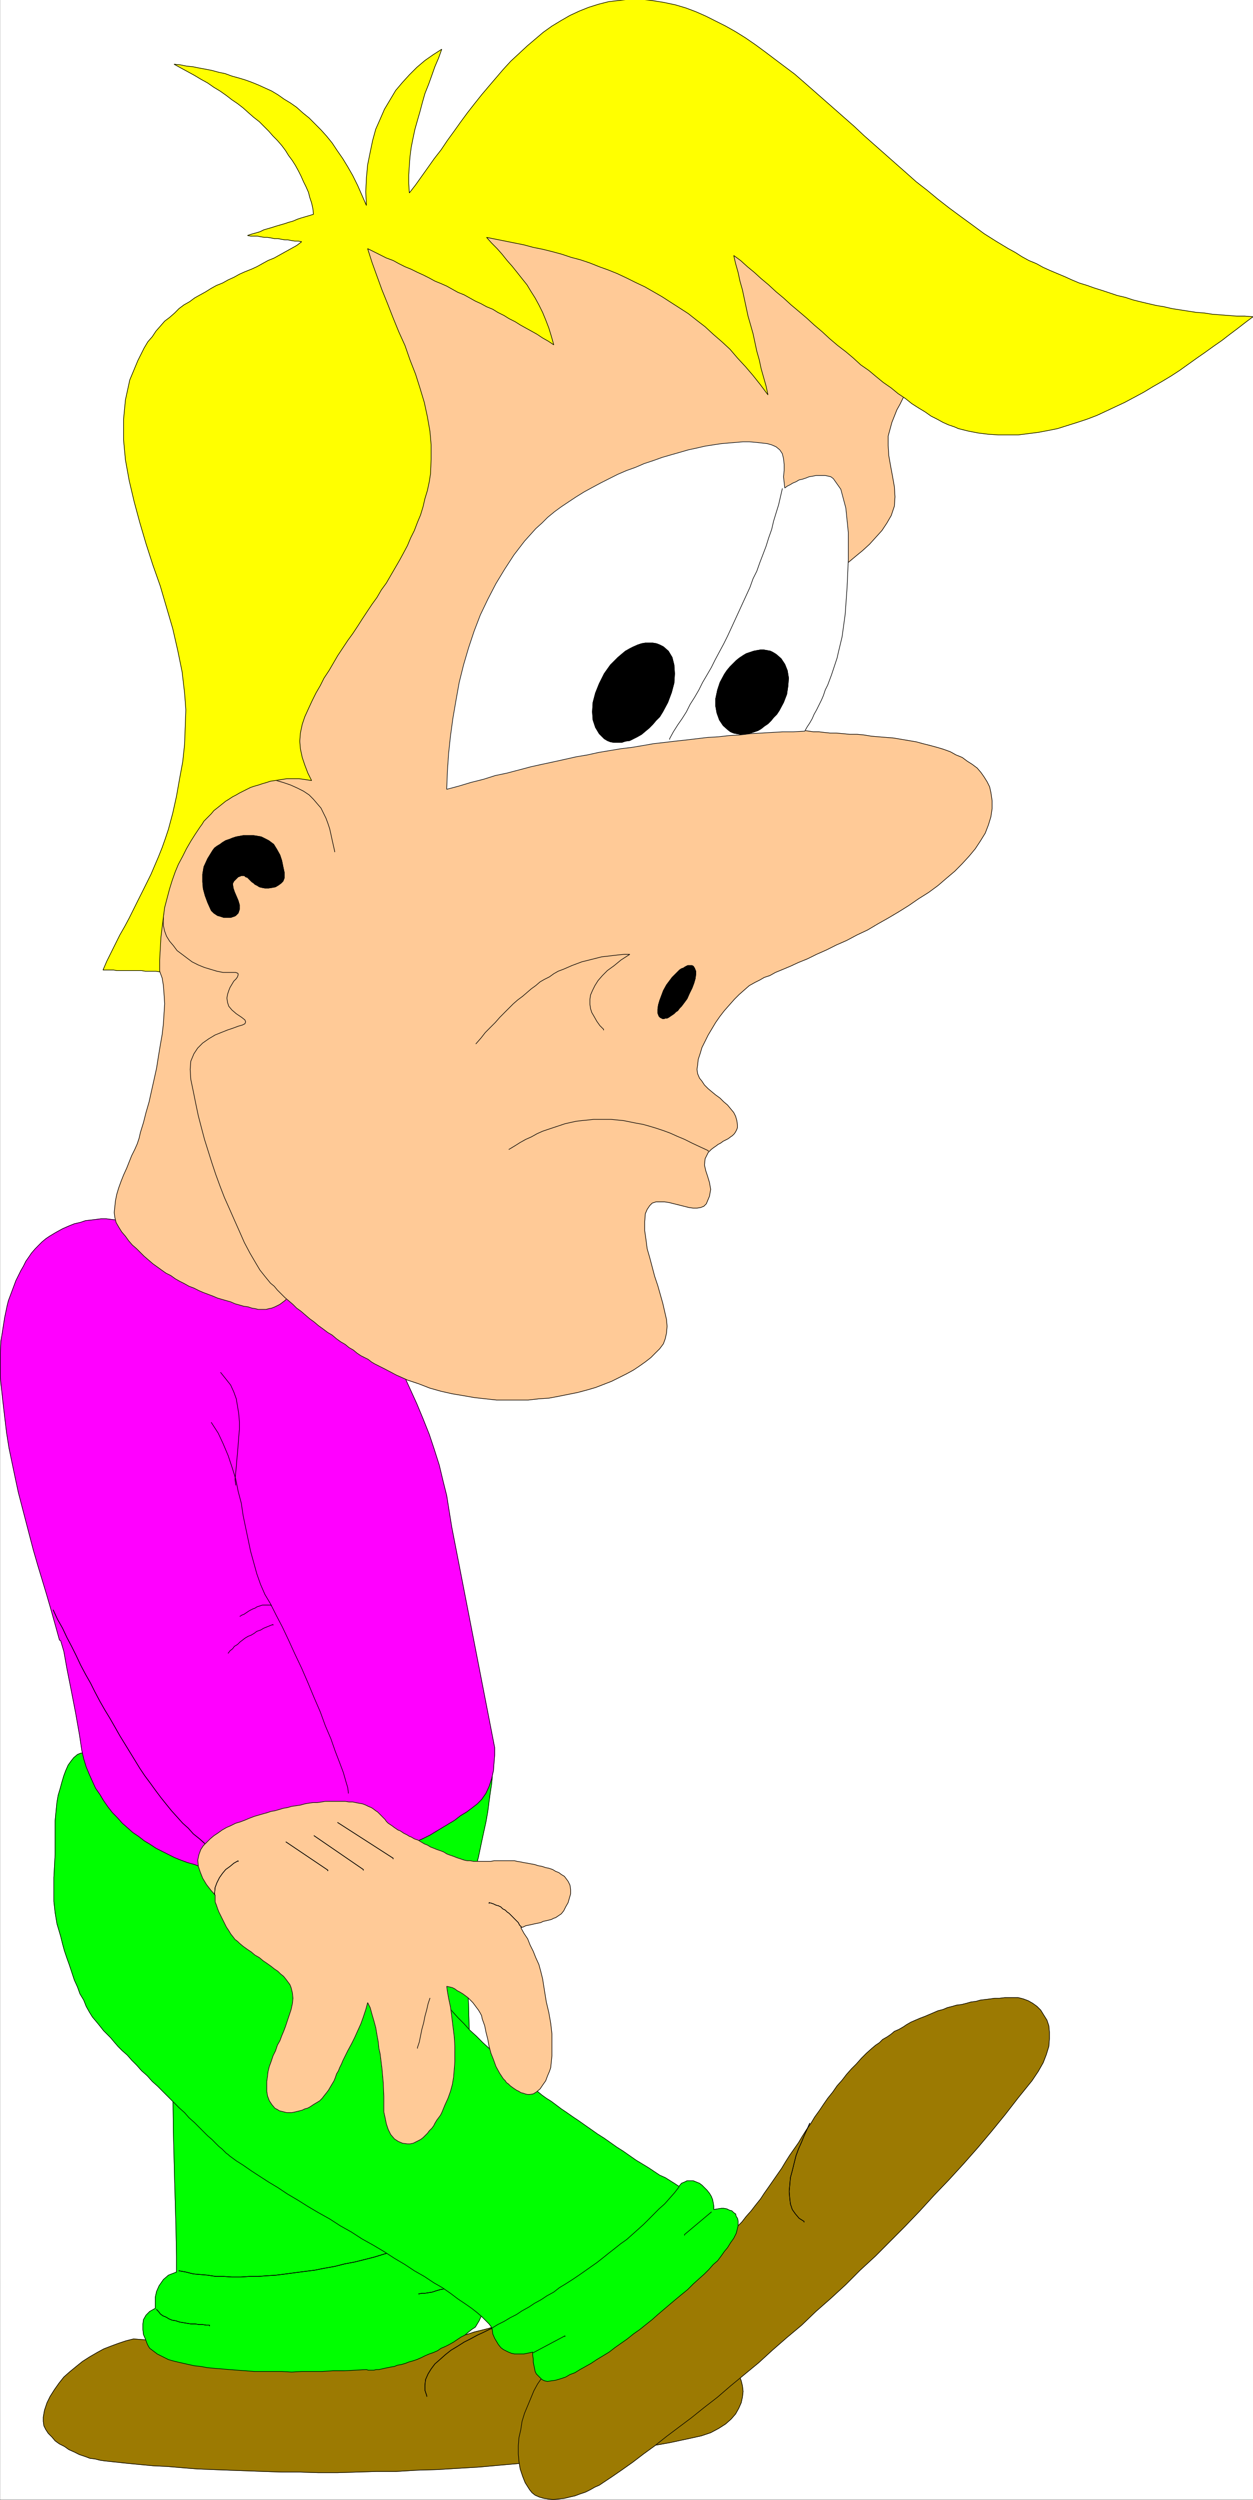 <svg width="2001.127" height="3990.061" viewBox="0 0 1500.845 2992.546" xmlns="http://www.w3.org/2000/svg"><rect x="0" y="0" width="1500.845" height="2992.546" fill="#333333" stroke="none"/><defs><clipPath id="a"><path d="M0 0h1500.48v2993H0Zm0 0"/></clipPath><clipPath id="b"><path d="M0 0h1500.48v2992.184H0Zm0 0"/></clipPath><clipPath id="c"><path d="M123 0h1377.48v1164H123Zm0 0"/></clipPath><clipPath id="d"><path d="M122 0h1378.48v1164H122Zm0 0"/></clipPath></defs><g clip-path="url(#a)" transform="translate(.365)"><path style="fill:#fff;fill-opacity:1;fill-rule:nonzero;stroke:none" d="M0 2992.184h1500.48V-.961H0Zm0 0"/></g><g clip-path="url(#b)" transform="translate(.365)"><path style="fill:#fff;fill-opacity:1;fill-rule:evenodd;stroke:#fff;stroke-width:.14;stroke-linecap:square;stroke-linejoin:bevel;stroke-miterlimit:10;stroke-opacity:1" d="M0 .5h288V575H0Zm0 0" transform="matrix(5.21 0 0 -5.21 0 2994.79)"/></g><path style="fill:#9c7a02;fill-opacity:1;fill-rule:evenodd;stroke:#9c7a02;stroke-width:.14;stroke-linecap:square;stroke-linejoin:bevel;stroke-miterlimit:10;stroke-opacity:1" d="m30.63 37.41 51.68-4.02h1.57l1.58.14 1.71.15 1.58.28 1.72.29 1.57.29 1.72.29 1.72.43 1.57.43 1.72.43 1.72.43 1.57.43 1.72.43 1.72.58 1.71.43 1.72.57 1.72.43 1.72.43 1.57.58 1.86.43 1.58.43 1.71.43 1.72.43 1.72.29 1.72.43 1.57.29 1.72.28 1.72.29 1.57.14 1.72.15h5.44l1-.15h1.15l1-.14 1.14-.14 1.15-.15 1-.28 1.14-.29 1.01-.14 1.14-.29 1-.43 1.15-.29 1-.29 1-.43 1-.43 1.15-.43 1-.43 1-.43 1.01-.58 1-.43 1-.57 1-.43.86-.58 1-.57.86-.72.86-.57.86-.58 1-.57.86-.72.72-.72.85-.57.86-.87.58-.86.57-1 .43-1.15.28-1.15.15-1.29-.15-1.3-.28-1.29-.57-1.29-.72-1.29-1-1.15-1.29-1.15-1.58-1.01-1.86-1-2.14-.72-2.58-.57-4.72-1.01-4.87-.86-4.87-.86-5.01-.72-4.72-.72-5.01-.57-4.87-.58-4.86-.43-4.87-.43-4.72-.43-4.87-.29-4.72-.29-4.73-.14-4.72-.29h-4.58l-4.44-.14-4.58-.14h-4.29l-4.3.14H64.7l-4.15.14-4.01.15-3.86.14-3.73.14-3.72.15-3.43.28-3.44.29-3.15.15-3 .28-3.01.29-2.72.29-2.58.28-1 .15-1.14.29-1.15.14-1.14.43-1.29.43-1.15.58-1.28.57-1.01.72-1.14.57-1 .72-.72.86-.86.86-.57.87-.43.86-.14 1v1.01l.28 1.58.58 1.72.71 1.44 1 1.58 1.01 1.43 1.14 1.44 1.29 1.15 1.57 1.29 1.43 1.15 1.58 1.01 1.72 1 1.57.86 1.86.72 1.58.58 1.71.57zm0 0" transform="matrix(5.21 0 0 -5.21 .365 2994.79)"/><path style="fill:none;stroke:#000;stroke-width:.14;stroke-linecap:square;stroke-linejoin:bevel;stroke-miterlimit:10;stroke-opacity:1" d="m30.63 37.41 51.68-4.02h1.57l1.58.14 1.71.15 1.58.28 1.72.29 1.57.29 1.72.29 1.72.43 1.57.43 1.72.43 1.72.43 1.57.43 1.72.43 1.72.58 1.71.43 1.72.57 1.72.43 1.72.43 1.57.58 1.86.43 1.58.43 1.71.43 1.72.43 1.72.29 1.72.43 1.57.29 1.72.28 1.72.29 1.57.14 1.72.15h5.44l1-.15h1.15l1-.14 1.14-.14 1.15-.15 1-.28 1.14-.29 1.01-.14 1.14-.29 1-.43 1.15-.29 1-.29 1-.43 1-.43 1.15-.43 1-.43 1-.43 1.01-.58 1-.43 1-.57 1-.43.86-.58 1-.57.86-.72.86-.57.86-.58 1-.57.86-.72.72-.72.85-.57.86-.87.58-.86.57-1 .43-1.15.28-1.15.15-1.29-.15-1.3-.28-1.29-.57-1.29-.72-1.29-1-1.15-1.29-1.15-1.58-1.01-1.86-1-2.14-.72-2.58-.57-4.72-1.01-4.87-.86-4.87-.86-5.01-.72-4.72-.72-5.01-.57-4.87-.58-4.86-.43-4.87-.43-4.72-.43-4.87-.29-4.72-.29-4.73-.14-4.72-.29h-4.58l-4.44-.14-4.58-.14h-4.29l-4.3.14H64.7l-4.15.14-4.01.15-3.86.14-3.73.14-3.72.15-3.43.28-3.44.29-3.15.15-3 .28-3.01.29-2.72.29-2.58.28-1 .15-1.14.29-1.15.14-1.14.43-1.29.43-1.15.58-1.28.57-1.01.72-1.14.57-1 .72-.72.86-.86.86-.57.87-.43.86-.14 1v1.01l.28 1.58.58 1.72.71 1.44 1 1.58 1.01 1.43 1.14 1.44 1.29 1.15 1.57 1.29 1.43 1.15 1.58 1.01 1.72 1 1.57.86 1.86.72 1.58.58 1.71.57zm0 0" transform="matrix(5.21 0 0 -5.21 .365 2994.79)"/><path style="fill:none;stroke:#000;stroke-width:.14;stroke-linecap:square;stroke-linejoin:bevel;stroke-miterlimit:10;stroke-opacity:1" d="m113.94 40.28-1.29-.57-1.43-.72-1.57-.72-1.58-.86-1.43-.72-1.57-1-1.44-.86-1.28-1.01-1.29-1.15-1.15-1-.86-1.15-.71-1.15-.57-1.29-.15-1.3v-1.15l.43-1.29v-.14" transform="matrix(5.21 0 0 -5.21 .365 2994.79)"/><path style="fill:none;stroke:#000;stroke-width:.14;stroke-linecap:square;stroke-linejoin:bevel;stroke-miterlimit:10;stroke-opacity:1" d="m113.94 40.28-1.29-.57-1.43-.72-1.57-.72-1.58-.86-1.43-.72-1.57-1-1.44-.86-1.28-1.01-1.29-1.15-1.15-1-.86-1.15-.71-1.15-.57-1.29-.15-1.3v-1.15l.43-1.29v-.14" transform="matrix(5.21 0 0 -5.21 .365 2994.79)"/><path style="fill:#9c7a02;fill-opacity:1;fill-rule:evenodd;stroke:#9c7a02;stroke-width:.14;stroke-linecap:square;stroke-linejoin:bevel;stroke-miterlimit:10;stroke-opacity:1" d="m125.53 29.94 41.52 30.88 1.14 1.15 1.15 1.15 1.14 1.15 1 1.29 1.15 1.29 1 1.3 1.15 1.43.85 1.3 1.01 1.43 1 1.44 1 1.44 1 1.43.86 1.44 1 1.58 1 1.43 1.01 1.44.86 1.44 1 1.58 1 1.43.86 1.44 1.14 1.58.86 1.29 1 1.44 1.15 1.43 1 1.44 1.15 1.29 1 1.3 1.14 1.29 1.15 1.15 1.14 1.29 1.15 1.15 1.29 1.15.86.72.86.57.71.72 1 .57.86.58.86.72 1 .43 1 .57.86.58 1.01.57 1 .43 1 .43 1.14.43 1.01.43 1 .43 1 .43 1.15.29 1 .43 1.14.29 1 .29 1.15.14 1.15.29 1 .29 1.14.14 1 .29 1.15.14 1.14.14 1.01.15h1.14l1.15.14h3.15l1.14-.29 1.15-.43 1-.57 1-.72.86-.86.71-1.15.72-1.15.43-1.29.14-1.44v-1.58l-.14-1.72-.57-1.87-.72-1.87-1.14-2.01-1.44-2.15-3.14-3.88-3.01-3.88-3.15-3.87-3.15-3.74-3.29-3.73-3.29-3.59-3.44-3.59-3.29-3.6-3.44-3.59-3.43-3.44-3.29-3.31-3.58-3.3-3.29-3.3-3.44-3.16-3.44-3.02-3.29-3.16-3.43-2.87-3.29-2.87-3.15-2.88-3.3-2.72-3.15-2.59-3-2.59-3.15-2.44-2.86-2.3-2.87-2.15-2.86-2.15-2.72-2.16-2.58-1.87-2.43-1.86L143 7.39l-2.29-1.58-2.15-1.43-.86-.58-1-.43-1-.57-1.15-.58-1.29-.43-1.14-.43-1.29-.29-1.14-.28-1.29-.15-1.29-.14-1.15.14-1 .15-1 .28-1 .44-.72.57-.57.72-1 1.58-.57 1.43-.58 1.73-.28 1.72-.15 1.72v1.87l.15 1.87.43 1.87.28 1.86.57 1.87.72 1.72.72 1.73.71 1.72.86 1.58 1 1.44zm0 0" transform="matrix(5.21 0 0 -5.21 .365 2994.79)"/><path style="fill:none;stroke:#000;stroke-width:.14;stroke-linecap:square;stroke-linejoin:bevel;stroke-miterlimit:10;stroke-opacity:1" d="m125.53 29.94 41.52 30.88 1.14 1.15 1.15 1.15 1.14 1.15 1 1.29 1.15 1.29 1 1.3 1.15 1.43.85 1.3 1.01 1.43 1 1.44 1 1.44 1 1.43.86 1.44 1 1.58 1 1.43 1.01 1.44.86 1.44 1 1.58 1 1.43.86 1.44 1.14 1.58.86 1.29 1 1.44 1.15 1.43 1 1.44 1.15 1.29 1 1.3 1.14 1.29 1.15 1.15 1.14 1.29 1.15 1.15 1.29 1.15.86.72.86.57.71.72 1 .57.86.58.86.72 1 .43 1 .57.86.58 1.01.57 1 .43 1 .43 1.14.43 1.01.43 1 .43 1 .43 1.15.29 1 .43 1.14.29 1 .29 1.15.14 1.15.29 1 .29 1.14.14 1 .29 1.15.14 1.14.14 1.01.15h1.14l1.15.14h3.15l1.14-.29 1.15-.43 1-.57 1-.72.86-.86.71-1.15.72-1.15.43-1.29.14-1.44v-1.58l-.14-1.72-.57-1.87-.72-1.87-1.14-2.01-1.44-2.15-3.14-3.88-3.01-3.88-3.15-3.87-3.15-3.74-3.29-3.73-3.29-3.59-3.44-3.59-3.29-3.6-3.44-3.59-3.43-3.44-3.29-3.31-3.58-3.3-3.29-3.3-3.44-3.16-3.44-3.02-3.29-3.16-3.43-2.87-3.29-2.87-3.15-2.88-3.3-2.72-3.15-2.59-3-2.59-3.15-2.44-2.86-2.3-2.87-2.15-2.86-2.15-2.72-2.16-2.58-1.87-2.43-1.86L143 7.39l-2.29-1.58-2.15-1.43-.86-.58-1-.43-1-.57-1.15-.58-1.29-.43-1.14-.43-1.29-.29-1.14-.28-1.29-.15-1.29-.14-1.15.14-1 .15-1 .28-1 .44-.72.57-.57.72-1 1.58-.57 1.43-.58 1.73-.28 1.72-.15 1.72v1.87l.15 1.87.43 1.87.28 1.86.57 1.87.72 1.72.72 1.73.71 1.72.86 1.58 1 1.44zm0 0" transform="matrix(5.21 0 0 -5.21 .365 2994.79)"/><path style="fill:none;stroke:#000;stroke-width:.14;stroke-linecap:square;stroke-linejoin:bevel;stroke-miterlimit:10;stroke-opacity:1" d="m186.08 86.96-.57-1.29-.71-1.58-.58-1.44-.71-1.58-.58-1.58-.43-1.72-.42-1.72-.43-1.58-.15-1.73-.14-1.43.14-1.58.15-1.3.43-1.29.71-1 .86-1.01 1.15-.72v-.14" transform="matrix(5.21 0 0 -5.21 .365 2994.79)"/><path style="fill:none;stroke:#000;stroke-width:.14;stroke-linecap:square;stroke-linejoin:bevel;stroke-miterlimit:10;stroke-opacity:1" d="m186.08 86.96-.57-1.29-.71-1.58-.58-1.44-.71-1.58-.58-1.58-.43-1.72-.42-1.72-.43-1.58-.15-1.73-.14-1.43.14-1.58.15-1.3.43-1.29.71-1 .86-1.01 1.15-.72v-.14" transform="matrix(5.21 0 0 -5.21 .365 2994.79)"/><path style="fill:#0f0;fill-opacity:1;fill-rule:evenodd;stroke:#0f0;stroke-width:.14;stroke-linecap:square;stroke-linejoin:bevel;stroke-miterlimit:10;stroke-opacity:1" d="m106.35 143.69.43-9.62.43-9.77.43-10.05.29-10.05.43-10.06.43-10.19.43-9.77.43-9.62.71-1.15.43-1.29.29-1.3v-1.43l-.29-1.44-.29-1.44-.42-1.58-.43-1.72 1.28-.86.86-1.29.29-1.73v-2.01l-.43-2.01-.72-1.87-.85-1.86-.86-1.44-.86-.57-.72-.58-.86-.72-.86-.43-.85-.57-.86-.58-1.01-.57-.85-.43-1.01-.43-.85-.58-1.01-.43-.86-.29-1-.43-.86-.43-1-.43-.86-.29-1-.28-.72-.29-1-.29-.86-.14-.71-.29-.86-.14-.72-.15-.71-.14-.57-.14-.72-.15h-.57l-.58-.14H84.6l-.43.14-2.58-.14-2.58-.14h-2.57L74 29.94h-4.72l-2.29-.14-2.29.14h-6.3l-2 .15-1.86.14-1.86.14-1.72.15-1.72.14-1.57.14-1.58.29-1.43.15-1.29.28-1.29.29-1.28.29-1.15.28-1 .29-.86.43-.86.43-.86.43-.57.44-.57.43-.58.43-.28.43-.29.57-.43 1.15-.43 1.01-.14 1.15v1.29l.14 1 .58 1.01.85.86 1.29.72v2.58l.29 1.3.57 1.29 1 1.44 1.15 1 1.86.72v3.45l-.14 7.32-.29 10.06-.29 11.34-.14 11.2.14 9.77.58 7.18 1 3.02 2.57 1 2.58 1.15 2.58 1.15 2.57 1.01 2.72 1.15 2.58 1 2.72 1.15 2.58 1.01 2.72 1 2.57 1.01 2.58 1 2.58.86 2.43 1.01 2.43 1 2.44.87 2.43.86 2.29.86 2.15.86 2.14.86 2.01.72 2 .86 1.86.72 1.72.72 1.72.86 1.43.58 1.43.71 1.15.58 1.14.72 1 .57.72.58.71.57zm0 0" transform="matrix(5.21 0 0 -5.21 .365 2994.79)"/><path style="fill:none;stroke:#000;stroke-width:.14;stroke-linecap:square;stroke-linejoin:bevel;stroke-miterlimit:10;stroke-opacity:1" d="m106.35 143.69.43-9.62.43-9.77.43-10.05.29-10.05.43-10.06.43-10.19.43-9.77.43-9.62.71-1.15.43-1.29.29-1.3v-1.43l-.29-1.44-.29-1.44-.42-1.58-.43-1.72 1.28-.86.86-1.29.29-1.73v-2.01l-.43-2.01-.72-1.87-.85-1.86-.86-1.44-.86-.57-.72-.58-.86-.72-.86-.43-.85-.57-.86-.58-1.01-.57-.85-.43-1.01-.43-.85-.58-1.01-.43-.86-.29-1-.43-.86-.43-1-.43-.86-.29-1-.28-.72-.29-1-.29-.86-.14-.71-.29-.86-.14-.72-.15-.71-.14-.57-.14-.72-.15h-.57l-.58-.14H84.6l-.43.14-2.58-.14-2.58-.14h-2.57L74 29.94h-4.72l-2.29-.14-2.29.14h-6.3l-2 .15-1.86.14-1.86.14-1.72.15-1.72.14-1.57.14-1.58.29-1.43.15-1.29.28-1.29.29-1.28.29-1.15.28-1 .29-.86.43-.86.43-.86.43-.57.44-.57.43-.58.43-.28.43-.29.57-.43 1.15-.43 1.01-.14 1.15v1.29l.14 1 .58 1.01.85.86 1.29.72v2.58l.29 1.3.57 1.29 1 1.44 1.15 1 1.86.72v3.45l-.14 7.32-.29 10.06-.29 11.34-.14 11.2.14 9.77.58 7.18 1 3.02 2.57 1 2.58 1.15 2.58 1.15 2.57 1.01 2.72 1.15 2.58 1 2.72 1.15 2.58 1.01 2.72 1 2.57 1.01 2.58 1 2.58.86 2.43 1.01 2.43 1 2.44.87 2.43.86 2.29.86 2.15.86 2.14.86 2.01.72 2 .86 1.86.72 1.72.72 1.72.86 1.43.58 1.43.71 1.15.58 1.14.72 1 .57.72.58.71.57zm0 0" transform="matrix(5.21 0 0 -5.21 .365 2994.79)"/><path style="fill:none;stroke:#000;stroke-width:.14;stroke-linecap:square;stroke-linejoin:bevel;stroke-miterlimit:10;stroke-opacity:1" d="m35.93 44.16.43-.43.43-.57.57-.43.72-.29.71-.43.72-.29.86-.14.85-.29.86-.14.86-.15.86-.14h1l.86-.14h.86l.86-.15h.72v-.14" transform="matrix(5.21 0 0 -5.21 .365 2994.79)"/><path style="fill:none;stroke:#000;stroke-width:.14;stroke-linecap:square;stroke-linejoin:bevel;stroke-miterlimit:10;stroke-opacity:1" d="m35.93 44.16.43-.43.43-.57.57-.43.72-.29.71-.43.72-.29.86-.14.85-.29.86-.14.86-.15.86-.14h1l.86-.14h.86l.86-.15h.72v-.14m-7.02 12.64 1.58-.29 1.71-.43 1.58-.14 1.72-.15 1.86-.29h1.86l1.86-.14h2l2.01.14h2l2 .15 2.15.14 2.29.29 2.15.29 2.15.28 2.29.29 2.14.43 2.44.43 2.29.58 2.29.43 2.29.57 2.29.58 2.29.71 2.43.58 2.29.72 2.29.86 2.29.72 2.29.72 2.29 1 2.29.86 2.29.86 2.15 1.01v-.14" transform="matrix(5.21 0 0 -5.21 .365 2994.79)"/><path style="fill:none;stroke:#000;stroke-width:.14;stroke-linecap:square;stroke-linejoin:bevel;stroke-miterlimit:10;stroke-opacity:1" d="m41.08 53.07 1.58-.29 1.71-.43 1.58-.14 1.72-.15 1.86-.29h1.86l1.86-.14h2l2.01.14h2l2 .15 2.15.14 2.29.29 2.15.29 2.15.28 2.29.29 2.14.43 2.44.43 2.29.58 2.29.43 2.29.57 2.29.58 2.29.71 2.43.58 2.29.72 2.29.86 2.29.72 2.29.72 2.29 1 2.29.86 2.29.86 2.15 1.01v-.14M96.19 47.75l.72.15h.71l.86.14.86.14.86.29 1 .29.86.14.86.29 1 .29.86.43.86.43.86.43.86.43.71.57.72.58.57.57v-.14" transform="matrix(5.21 0 0 -5.21 .365 2994.79)"/><path style="fill:none;stroke:#000;stroke-width:.14;stroke-linecap:square;stroke-linejoin:bevel;stroke-miterlimit:10;stroke-opacity:1" d="m96.19 47.75.72.15h.71l.86.14.86.14.86.29 1 .29.86.14.86.29 1 .29.86.43.86.43.86.43.86.43.71.57.72.58.57.57v-.14" transform="matrix(5.21 0 0 -5.21 .365 2994.79)"/><path style="fill:#0f0;fill-opacity:1;fill-rule:evenodd;stroke:#0f0;stroke-width:.14;stroke-linecap:square;stroke-linejoin:bevel;stroke-miterlimit:10;stroke-opacity:1" d="M113.08 167.39v-1.15l-.14-1.43-.29-1.87-.28-2.01-.29-2.3-.43-2.44-.57-2.59-.58-2.72-.57-2.73-.71-2.73-.72-2.73-.86-2.59-.71-2.58-.86-2.3-1-2.3-1.01-2.01-.71-2.3-.72-2.01-.71-1.58-.72-1.43-.43-1.44-.57-1.29-.14-1.29-.15-1.44.86-1.44.86-1.29 1-1.29 1.29-1.44 1.29-1.44 1.43-1.43 1.29-1.44 1.57-1.43 1.43-1.44 1.58-1.44 1.43-1.29 1.43-1.29 1.43-1.44 1.29-1.15 2.29-2.29v-.15l.29-.14.43-.29.43-.29.57-.43.72-.57.85-.58.86-.71 1-.72 1.15-.72 1.15-.86 1.14-.86 1.29-.87 1.43-1 1.29-.86 1.43-1.01 1.43-1 1.43-1.01 1.58-1 2.86-2.02 1.57-1 1.44-1.01 1.43-1 1.43-.86 1.43-.87 1.29-.86 1.29-.86 1.28-.57 1.15-.72 1.15-.72.85-.57.58.71.71.29.57.29h1.44l.71-.29.72-.29.57-.43.57-.57.58-.58.57-.71.43-.72.28-.72.15-.72.14-.86v-.72l.86.15.86.14h.57l.72-.14.57-.29.57-.15.43-.43.43-.28.14-.58.29-.43.14-.57v-1.15l-.14-.58-.14-.57-.15-.58-.57-1.14-.72-1.01-.71-1.15-.72-.86-.71-1.01-.86-1.15-1-.86-1.01-1.15-1-1-1.29-1.15-1.28-1.15-1.29-1.29-1.58-1.29-1.57-1.3-3.72-3.16-1.29-1.15-1.43-1.14-1.43-1.15-1.44-1.01-1.43-1.15-1.43-1-1.43-1.01-1.29-1-1.43-.87-1.43-.86-1.29-.86-1.29-.72-1.29-.72-1.14-.71-1.15-.43-1-.58-1.29-.43-1-.29-1-.14-.86-.14-.71.14-.58.29-1.29 1.29-.28.57-.14.72-.15.72-.14.72v.72l-.14.86v.72l-.58-.15-.71-.14-.72-.15h-2.15l-.71.15-.72.29-.57.28-.57.29-.57.43-.58.72-.43.72-.43.72-.43 1-.14 1.15-.28.57-.43.58-1.58 1.58-1.14 1-1.29 1.01-1.43 1-1.72 1.15-1.72 1.3-1.86 1.29-2 1.15-2.15 1.43-2.29 1.3-2.15 1.43-2.43 1.44-2.44 1.58-2.43 1.44-2.57 1.43-2.44 1.58-2.57 1.44-2.44 1.58-2.57 1.43-2.44 1.44-2.29 1.44-2.43 1.43-2.15 1.44-2.15 1.29-2 1.29-2 1.3-1.86 1.29-1.58 1-1.57 1.15-.29.29-.43.29-1 1-.72.58-.86.86-.71.72-1 .86-1.01 1.01-1 1-1 1.01-1.29 1.14-1 1.15-1.29 1.15-1.14 1.15-2.44 2.44-1.29 1.3-1.28 1.15-1.15 1.29-1.29 1.15-1.14 1.29-1.15 1.15-1 1.15-1.14 1-1.01 1.01-.86 1-.85 1.01-1.58 1.58-.57.72-.57.72-.72.86-.72.86-.71 1.15-.72 1.29-.57 1.44-.86 1.43-.57 1.58-.72 1.58-.57 1.73-.57 1.72-.57 1.58-.58 1.72-.43 1.58-.43 1.73-.42 1.43-.43 1.44-.43 2.58-.29 2.59v5.46l.14 2.58.15 2.73v7.76l.14 1.43.14 1.44.15 1.44.28 1.58.43 1.43.43 1.58.43 1.44.43 1.15.57 1.29.72 1 .57.72.86.72.72.29.85.14zm0 0" transform="matrix(5.21 0 0 -5.21 .365 2994.79)"/><path style="fill:none;stroke:#000;stroke-width:.14;stroke-linecap:square;stroke-linejoin:bevel;stroke-miterlimit:10;stroke-opacity:1" d="M113.08 167.39v-1.15l-.14-1.43-.29-1.87-.28-2.01-.29-2.3-.43-2.44-.57-2.59-.58-2.72-.57-2.73-.71-2.73-.72-2.73-.86-2.59-.71-2.58-.86-2.3-1-2.3-1.01-2.01-.71-2.3-.72-2.01-.71-1.58-.72-1.43-.43-1.44-.57-1.29-.14-1.29-.15-1.44.86-1.44.86-1.29 1-1.29 1.29-1.44 1.29-1.44 1.43-1.43 1.29-1.44 1.57-1.43 1.43-1.44 1.58-1.44 1.43-1.29 1.43-1.29 1.43-1.44 1.29-1.15 2.29-2.29v-.15l.29-.14.43-.29.43-.29.57-.43.72-.57.85-.58.86-.71 1-.72 1.15-.72 1.15-.86 1.14-.86 1.29-.87 1.43-1 1.29-.86 1.43-1.01 1.43-1 1.43-1.01 1.58-1 2.86-2.02 1.57-1 1.44-1.01 1.43-1 1.43-.86 1.43-.87 1.29-.86 1.29-.86 1.28-.57 1.15-.72 1.15-.72.85-.57.58.71.71.29.57.29h1.44l.71-.29.72-.29.57-.43.57-.57.58-.58.57-.71.43-.72.28-.72.15-.72.14-.86v-.72l.86.15.86.14h.57l.72-.14.57-.29.57-.15.43-.43.43-.28.14-.58.29-.43.14-.57v-1.15l-.14-.58-.14-.57-.15-.58-.57-1.14-.72-1.01-.71-1.15-.72-.86-.71-1.01-.86-1.15-1-.86-1.01-1.15-1-1-1.29-1.15-1.28-1.15-1.29-1.29-1.58-1.29-1.57-1.3-3.72-3.16-1.29-1.15-1.43-1.14-1.43-1.15-1.44-1.01-1.43-1.15-1.43-1-1.43-1.01-1.29-1-1.43-.87-1.43-.86-1.29-.86-1.29-.72-1.29-.72-1.14-.71-1.15-.43-1-.58-1.29-.43-1-.29-1-.14-.86-.14-.71.14-.58.29-1.29 1.29-.28.57-.14.72-.15.72-.14.72v.72l-.14.86v.72l-.58-.15-.71-.14-.72-.15h-2.15l-.71.15-.72.29-.57.28-.57.29-.57.43-.58.72-.43.72-.43.72-.43 1-.14 1.15-.28.57-.43.58-1.58 1.58-1.14 1-1.29 1.01-1.43 1-1.72 1.15-1.72 1.3-1.86 1.29-2 1.15-2.15 1.43-2.29 1.3-2.15 1.43-2.43 1.44-2.44 1.58-2.43 1.44-2.57 1.43-2.44 1.58-2.57 1.44-2.44 1.58-2.57 1.43-2.44 1.44-2.29 1.44-2.43 1.43-2.15 1.44-2.15 1.29-2 1.29-2 1.3-1.86 1.29-1.58 1-1.57 1.15-.29.29-.43.29-1 1-.72.58-.86.86-.71.72-1 .86-1.01 1.01-1 1-1 1.01-1.29 1.14-1 1.15-1.29 1.15-1.14 1.15-2.44 2.44-1.29 1.3-1.28 1.15-1.15 1.29-1.29 1.15-1.14 1.29-1.15 1.15-1 1.15-1.14 1-1.01 1.01-.86 1-.85 1.01-1.58 1.58-.57.72-.57.72-.72.86-.72.86-.71 1.15-.72 1.29-.57 1.44-.86 1.43-.57 1.58-.72 1.58-.57 1.73-.57 1.72-.57 1.58-.58 1.72-.43 1.58-.43 1.73-.42 1.43-.43 1.44-.43 2.58-.29 2.59v5.46l.14 2.58.15 2.73v7.76l.14 1.43.14 1.44.15 1.44.28 1.58.43 1.43.43 1.58.43 1.44.43 1.15.57 1.29.72 1 .57.72.86.72.72.29.85.14zm0 0" transform="matrix(5.21 0 0 -5.21 .365 2994.79)"/><path style="fill:#f0f;fill-opacity:1;fill-rule:evenodd;stroke:#f0f;stroke-width:.14;stroke-linecap:square;stroke-linejoin:bevel;stroke-miterlimit:10;stroke-opacity:1" d="m11.31 290.77 1.43.86 1.57.86 1.29.57 1.43.58 1.29.29 1.29.43 1.29.14 1.14.14 1.15.15h1.14l1.15-.15 1.14-.14 1.15-.14 1-.29 1-.29 1.01-.28 1.14-.29 1-.29 1-.29 1.01-.43.86-.28 2-.58 1-.29 1-.28 1.01-.15 1-.14 1-.14h1l1.15.14 1 .14 1 .15 1 .28.86.58.86.57.72.72.71.86.57.86.72 1.01.57 1 .57 1.01.72 1.01.57.86.72.86.86.72.86.72.86.43.85.28 1.15.29h3.01l1-.29 1.14-.14 1-.29 1.01-.28 1-.44 1-.43 1-.43 1-.57.86-.58 1.01-.43.85-.57.86-.58 1.15-1 1-1.15.86-1.01.57-1.29.43-1.15.43-1.29.29-1.15.14-1.29.14-1.29.15-1.3.14-1.15.14-1.29.29-1.15.28-1.15.43-1.15.43-1 1.86-3.16 1.87-3.3 1.86-3.31 1.86-3.3 1.71-3.45 1.72-3.3 1.58-3.45 1.57-3.45 1.43-3.44 1.43-3.59 1.15-3.45 1.14-3.59.86-3.59.86-3.45.57-3.59.58-3.59 9.87-50.7v-1.72l-.14-1.73-.14-1.86-.43-1.87-.57-1.72-.72-1.58-1-1.44-1-1.01-1.29-1-1.15-.86-1.43-.86-1.29-1.01-1.43-.86-2.86-1.72-1.43-.87-1.43-.71-1.58-.72-1.57-.86-1.58-.72-1.57-.72-1.58-.58-1.57-.71-1.58-.58-1.71-.57-1.58-.58-1.72-.57-1.57-.43-1.72-.43-1.72-.29-1.57-.43-1.72-.29-1.72-.29-1.57-.14-1.57-.29h-1.72l-1.58-.14h-1.71l-1.58.14h-1.57l-1.44.15-1.57.28-1.57.15-1.58.29-1.57.28-1.43.29-1.58.29-1.57.43-1.58.43-1.43.57-1.57.43-1.58.58-1.43.57-1.43.72-1.43.72-1.43.72-1.29.86-1.43.86-1.29 1.01-1.29.86-1.29 1.15-1.14 1-1.15 1.29-1.14 1.15-1.01 1.3-1 1.43-.86 1.44-1 1.44-.72 1.58-.71 1.58-.72 1.72-.57 1.87-.43 1.86-.57 3.74-.86 4.88-1 5.17-1 5.03-.72 4.02-.72 2.44-.28.14-1 3.6-1.01 3.59-1 3.44-1 3.31-1 3.3-1 3.45-.86 3.3-.86 3.3-.86 3.31-.86 3.3-.71 3.3-.72 3.45-.72 3.45-.57 3.59-.43 3.59-.43 3.73-.28 2.59-.29 2.73v5.6l.14 2.73.43 2.73.43 2.72.57 2.73.29 1.15.43 1.15.43 1.15.43 1.15.43 1.15.57 1.15.57 1.15.58 1 .57 1.15.71 1.01.58.86.86 1 .71.72.86.86.86.72zm0 0" transform="matrix(5.21 0 0 -5.21 .365 2994.79)"/><path style="fill:none;stroke:#000;stroke-width:.14;stroke-linecap:square;stroke-linejoin:bevel;stroke-miterlimit:10;stroke-opacity:1" d="m11.31 290.77 1.43.86 1.57.86 1.29.57 1.43.58 1.29.29 1.29.43 1.29.14 1.14.14 1.15.15h1.14l1.15-.15 1.14-.14 1.15-.14 1-.29 1-.29 1.01-.28 1.14-.29 1-.29 1-.29 1.01-.43.86-.28 2-.58 1-.29 1-.28 1.01-.15 1-.14 1-.14h1l1.15.14 1 .14 1 .15 1 .28.86.58.86.57.72.72.71.86.57.86.72 1.01.57 1 .57 1.01.72 1.01.57.86.72.86.86.72.86.72.86.43.85.28 1.15.29h3.01l1-.29 1.14-.14 1-.29 1.01-.28 1-.44 1-.43 1-.43 1-.57.86-.58 1.01-.43.85-.57.86-.58 1.15-1 1-1.15.86-1.01.57-1.29.43-1.15.43-1.29.29-1.15.14-1.29.14-1.29.15-1.3.14-1.15.14-1.29.29-1.15.28-1.15.43-1.15.43-1 1.86-3.16 1.87-3.3 1.86-3.31 1.86-3.3 1.71-3.45 1.72-3.3 1.58-3.45 1.57-3.45 1.43-3.44 1.43-3.59 1.15-3.45 1.14-3.59.86-3.59.86-3.45.57-3.59.58-3.59 9.87-50.7v-1.72l-.14-1.73-.14-1.86-.43-1.87-.57-1.72-.72-1.58-1-1.44-1-1.01-1.29-1-1.15-.86-1.43-.86-1.29-1.01-1.43-.86-2.86-1.72-1.43-.87-1.43-.71-1.58-.72-1.57-.86-1.58-.72-1.57-.72-1.58-.58-1.57-.71-1.58-.58-1.71-.57-1.58-.58-1.72-.57-1.57-.43-1.72-.43-1.72-.29-1.57-.43-1.72-.29-1.72-.29-1.57-.14-1.57-.29h-1.72l-1.58-.14h-1.71l-1.58.14h-1.57l-1.44.15-1.57.28-1.57.15-1.58.29-1.57.28-1.43.29-1.58.29-1.57.43-1.58.43-1.43.57-1.57.43-1.58.58-1.43.57-1.43.72-1.43.72-1.43.72-1.29.86-1.43.86-1.29 1.01-1.29.86-1.29 1.15-1.14 1-1.15 1.29-1.14 1.15-1.01 1.3-1 1.43-.86 1.44-1 1.44-.72 1.58-.71 1.58-.72 1.72-.57 1.87-.43 1.86-.57 3.74-.86 4.88-1 5.17-1 5.03-.72 4.02-.72 2.44-.28.14-1 3.6-1.01 3.59-1 3.44-1 3.31-1 3.3-1 3.45-.86 3.3-.86 3.3-.86 3.31-.86 3.3-.71 3.3-.72 3.45-.72 3.45-.57 3.59-.43 3.59-.43 3.73-.28 2.59-.29 2.73v5.6l.14 2.73.43 2.73.43 2.72.57 2.73.29 1.15.43 1.15.43 1.15.43 1.15.43 1.15.57 1.15.57 1.15.58 1 .57 1.15.71 1.01.58.86.86 1 .71.72.86.86.86.72zm0 0" transform="matrix(5.21 0 0 -5.21 .365 2994.79)"/><path style="fill:none;stroke:#000;stroke-width:.14;stroke-linecap:square;stroke-linejoin:bevel;stroke-miterlimit:10;stroke-opacity:1" d="m12.17 204.88 1-2.16 1.14-2.01 1.01-2.15 1.14-2.16 1-2.01 1.01-2.15 1.14-2.15 1.15-2.02 1-2.01 1.14-2.15 1.15-2.01 1.14-1.87 1.15-2.01 1.14-2.01 1.15-1.87 1.14-1.86 1.15-1.87 1.14-1.87 1.15-1.72 1.29-1.73 1.14-1.58 1.29-1.72 1.15-1.44 1.28-1.58 1.29-1.43 1.29-1.44 1.29-1.15 1.14-1.29 1.44-1.15 1.28-1.15 1.29-1 1.29-1.01v-.14" transform="matrix(5.21 0 0 -5.21 .365 2994.79)"/><path style="fill:none;stroke:#000;stroke-width:.14;stroke-linecap:square;stroke-linejoin:bevel;stroke-miterlimit:10;stroke-opacity:1" d="m12.17 204.88 1-2.16 1.14-2.01 1.01-2.15 1.14-2.16 1-2.01 1.01-2.15 1.14-2.15 1.15-2.02 1-2.01 1.14-2.15 1.15-2.01 1.14-1.87 1.15-2.01 1.14-2.01 1.15-1.87 1.14-1.86 1.15-1.87 1.14-1.87 1.15-1.72 1.29-1.73 1.14-1.58 1.29-1.72 1.15-1.44 1.28-1.58 1.29-1.43 1.29-1.44 1.29-1.15 1.14-1.29 1.44-1.15 1.28-1.15 1.29-1 1.29-1.01v-.14m-1.15 98.96 1.58-2.45 1.14-2.44 1.15-2.73.86-2.58.86-2.73.57-2.87.72-2.73.43-2.87.57-2.73.57-2.73.57-2.73.72-2.59.71-2.58.86-2.44 1-2.3 1.29-2.16 1.29-2.58 1.43-2.73 1.43-3.02 1.44-3.16 1.57-3.3 1.43-3.3 1.43-3.45 1.43-3.3 1.15-3.16 1.29-3.02 1-2.87 1-2.59.86-2.29.57-2.01.43-1.44.15-1.15v-.14m-27.63 32.17.43.57.57.43.43.58.72.43.57.57.57.43.57.44.72.43.72.28.71.43.57.44.86.28.72.43.71.29.72.29.72.29v-.15" transform="matrix(5.21 0 0 -5.21 .365 2994.79)"/><path style="fill:none;stroke:#000;stroke-width:.14;stroke-linecap:square;stroke-linejoin:bevel;stroke-miterlimit:10;stroke-opacity:1" d="m55.11 203.44.43.29.43.14.43.29.43.29.43.28.28.15.58.29.42.14.43.29.43.14.43.14.43.15h2.01v-.15m-11.6 53.58 1.15-1.44 1.14-1.44.72-1.58.57-1.58.29-1.72.28-1.72.15-1.87v-1.72l-.15-1.73-.14-1.86-.14-1.73-.15-1.58-.14-1.72-.14-1.44-.15-1.43.15-1.15v-.15" transform="matrix(5.21 0 0 -5.21 .365 2994.79)"/><path style="fill:#ffca97;fill-opacity:1;fill-rule:evenodd;stroke:#ffca97;stroke-width:.14;stroke-linecap:square;stroke-linejoin:bevel;stroke-miterlimit:10;stroke-opacity:1" d="m61.41 158.34.86.29.86.14 1 .29 1 .29.86.14 1 .29 1 .14 1 .15 1.01.28.85.15 1.01.14h1l1 .15.86.14h4.58l.86-.14h.86l.71-.15.72-.14.86-.15.71-.28.58-.29.71-.29.43-.28.57-.44.43-.28.43-.43.43-.43.43-.44.43-.43.29-.43.43-.43.43-.28.43-.29.57-.43.43-.29.43-.29.43-.14.43-.29.43-.29.57-.28.28-.15.43-.28.43-.15.72-.43.86-.29.71-.43.72-.43.71-.28.72-.44.72-.28.71-.29.86-.29.72-.28.71-.44.72-.28.86-.29.71-.29.86-.28.86-.29.72-.15h.71l.72-.14h4.01l.71.14h4.72l.58-.14.86-.14.71-.15.86-.14.72-.14.86-.15.85-.28.86-.15.86-.29.72-.14.86-.29.71-.43.72-.28.57-.43.72-.44.43-.57.42-.57.43-.87.15-1v-1.01l-.29-1-.29-1.01-.57-1-.43-.87-.57-.71-.43-.29-.43-.29-.43-.29-.43-.14-.57-.29-.57-.14-.58-.14-.71-.15-.57-.28-.72-.15-.71-.14-.58-.14-.71-.15-.72-.14-.57-.29-.57-.14.71-1.3.86-1.29.57-1.43.72-1.44.57-1.44.72-1.58.43-1.58.43-1.72.43-2.73.42-2.58.58-2.45.43-2.44.28-2.44v-5.03l-.28-2.73-.29-.86-.43-1-.43-1.15-.71-1.01-.58-.86-.86-.72-.71-.43-.86-.14h-.43l-.57.14-.43.15-.57.14-.43.29-.58.28-.43.29-.42.29-.58.43-.43.43-.43.29-.28.43-.43.43-.29.43-.28.43-.29.43-.86 1.58-.57 1.58-.57 1.44-.43 1.58-.29 1.58-.43 1.72-.29 1.44-.57 1.58-.14.72-.29.57-.43.72-.43.57-.43.58-.43.57-.57.58-.57.57-.57.43-.58.43-.71.43-.57.29-.58.43-.57.29-.57.14-.72.15.15-1.15.28-1.58.43-2.01.29-2.16.28-2.3.29-2.29.14-2.16v-3.73l-.14-1.73-.14-1.72-.29-1.72-.43-1.58-.57-1.58-.72-1.58-.71-1.73-.29-.57-.43-.58-.43-.57-.43-.72-.28-.57-.43-.58-.58-.57-.43-.58-1-1-.57-.43-.57-.29-.57-.29-.58-.28-.71-.15h-.58l-1.14.15-1 .43-.86.57-.86 1.01-.57 1.15-.43 1.29-.29 1.43-.29 1.3v3.59l-.14 3.16-.28 3.16-.43 3.44-.29 1.3-.14 1.43-.29 1.58-.29 1.73-.43 1.58-.42 1.43-.43 1.58-.58 1.15-.43-1.58-.57-1.72-.57-1.58-.72-1.58-.71-1.58-.72-1.44-.86-1.58-.71-1.43-.43-.87-.29-.71-.43-.87-.28-.71-.43-.72-.29-.86-.29-.72-.43-.72-.43-.72-.42-.72-.43-.57-.58-.72-.43-.57-.57-.58-.71-.43-.72-.43-.43-.29-.43-.28-.57-.29-.57-.14-.58-.29-.57-.15-.57-.14-.57-.14-.72-.15h-1.15l-.57.15-.57.14-.57.14-.43.29-.57.29-.72.86-.57.86-.43 1.15-.15 1.01v2.3l.15 1.14.14 1.15.29 1.15.43 1.15.43 1.29.57 1.15.43 1.3.57 1 .43 1.15.43 1.01.43 1.14.43 1.3.43 1.29.43 1.29.28 1.29.15 1.3-.15 1.29-.28 1.15-.29.72-.43.57-.43.58-.57.71-.72.58-.57.57-.86.58-.71.57-1.01.72-.85.57-.86.72-1.01.58-.85.72-.86.57-1 .72-.86.72-.43.43-.58.43-.43.57-.57.72-.43.72-.57.86-.43.86-.43.86-.43.87-.43.86-.28.72-.29.86-.29.72v1.58l-1 1.14-1 1.3-.86 1.43-.57 1.44-.43 1.29-.14 1.44.28 1.29.43 1.15.57.86 1.58 1.58.86.72.86.57 1 .72 1 .58 1 .43 1.15.57 1 .29 1.14.43 1.01.43 1.14.43 1 .29 1.01.29zm0 0" transform="matrix(5.21 0 0 -5.21 .365 2994.79)"/><path style="fill:none;stroke:#000;stroke-width:.14;stroke-linecap:square;stroke-linejoin:bevel;stroke-miterlimit:10;stroke-opacity:1" d="m61.41 158.34.86.29.86.14 1 .29 1 .29.86.14 1 .29 1 .14 1 .15 1.01.28.85.15 1.01.14h1l1 .15.86.14h4.58l.86-.14h.86l.71-.15.72-.14.86-.15.71-.28.58-.29.71-.29.43-.28.57-.44.43-.28.43-.43.43-.43.43-.44.43-.43.29-.43.43-.43.43-.28.43-.29.57-.43.43-.29.43-.29.43-.14.43-.29.43-.29.57-.28.28-.15.43-.28.43-.15.72-.43.86-.29.71-.43.72-.43.71-.28.72-.44.72-.28.71-.29.86-.29.72-.28.71-.44.72-.28.86-.29.71-.29.86-.28.86-.29.72-.15h.71l.72-.14h4.01l.71.14h4.72l.58-.14.86-.14.71-.15.86-.14.72-.14.86-.15.85-.28.86-.15.86-.29.72-.14.86-.29.71-.43.72-.28.57-.43.72-.44.43-.57.42-.57.43-.87.15-1v-1.01l-.29-1-.29-1.01-.57-1-.43-.87-.57-.71-.43-.29-.43-.29-.43-.29-.43-.14-.57-.29-.57-.14-.58-.14-.71-.15-.57-.28-.72-.15-.71-.14-.58-.14-.71-.15-.72-.14-.57-.29-.57-.14.71-1.3.86-1.29.57-1.43.72-1.44.57-1.44.72-1.58.43-1.58.43-1.72.43-2.73.42-2.58.58-2.45.43-2.44.28-2.44v-5.03l-.28-2.73-.29-.86-.43-1-.43-1.15-.71-1.01-.58-.86-.86-.72-.71-.43-.86-.14h-.43l-.57.14-.43.15-.57.14-.43.29-.58.28-.43.29-.42.29-.58.43-.43.43-.43.29-.28.43-.43.43-.29.43-.28.43-.29.43-.86 1.58-.57 1.58-.57 1.44-.43 1.58-.29 1.58-.43 1.72-.29 1.44-.57 1.58-.14.72-.29.57-.43.72-.43.57-.43.58-.43.57-.57.58-.57.57-.57.43-.58.43-.71.43-.57.29-.58.43-.57.29-.57.14-.72.15.15-1.15.28-1.58.43-2.01.29-2.16.28-2.3.29-2.29.14-2.16v-3.73l-.14-1.73-.14-1.72-.29-1.72-.43-1.58-.57-1.58-.72-1.58-.71-1.73-.29-.57-.43-.58-.43-.57-.43-.72-.28-.57-.43-.58-.58-.57-.43-.58-1-1-.57-.43-.57-.29-.57-.29-.58-.28-.71-.15h-.58l-1.14.15-1 .43-.86.57-.86 1.01-.57 1.15-.43 1.29-.29 1.43-.29 1.3v3.59l-.14 3.16-.28 3.16-.43 3.44-.29 1.3-.14 1.43-.29 1.58-.29 1.73-.43 1.58-.42 1.43-.43 1.58-.58 1.15-.43-1.58-.57-1.72-.57-1.58-.72-1.58-.71-1.58-.72-1.44-.86-1.58-.71-1.43-.43-.87-.29-.71-.43-.87-.28-.71-.43-.72-.29-.86-.29-.72-.43-.72-.43-.72-.42-.72-.43-.57-.58-.72-.43-.57-.57-.58-.71-.43-.72-.43-.43-.29-.43-.28-.57-.29-.57-.14-.58-.29-.57-.15-.57-.14-.57-.14-.72-.15h-1.15l-.57.15-.57.14-.57.14-.43.29-.57.29-.72.86-.57.86-.43 1.15-.15 1.01v2.3l.15 1.14.14 1.15.29 1.15.43 1.15.43 1.29.57 1.15.43 1.3.57 1 .43 1.15.43 1.01.43 1.14.43 1.3.43 1.29.43 1.29.28 1.29.15 1.3-.15 1.29-.28 1.15-.29.72-.43.57-.43.58-.57.71-.72.58-.57.57-.86.58-.71.57-1.01.72-.85.57-.86.72-1.01.58-.85.72-.86.57-1 .72-.86.72-.43.43-.58.43-.43.57-.57.72-.43.72-.57.86-.43.86-.43.86-.43.87-.43.86-.28.72-.29.86-.29.72v1.58l-1 1.14-1 1.3-.86 1.43-.57 1.44-.43 1.29-.14 1.44.28 1.29.43 1.15.57.86 1.58 1.58.86.72.86.57 1 .72 1 .58 1 .43 1.15.57 1 .29 1.14.43 1.01.43 1.14.43 1 .29 1.01.29zm0 0" transform="matrix(5.21 0 0 -5.21 .365 2994.79)"/><path style="fill:none;stroke:#000;stroke-width:.14;stroke-linecap:square;stroke-linejoin:bevel;stroke-miterlimit:10;stroke-opacity:1" d="m49.24 139.53.14 1.58.43 1.15.58 1.15.71 1 .72.86 1 .72.86.72 1 .57v-.14" transform="matrix(5.21 0 0 -5.21 .365 2994.79)"/><path style="fill:none;stroke:#000;stroke-width:.14;stroke-linecap:square;stroke-linejoin:bevel;stroke-miterlimit:10;stroke-opacity:1" d="m49.24 139.53.14 1.58.43 1.15.58 1.15.71 1 .72.86 1 .72.86.72 1 .57v-.14m22.9 8.91 12.74-8.19v-.14" transform="matrix(5.21 0 0 -5.21 .365 2994.79)"/><path style="fill:none;stroke:#000;stroke-width:.14;stroke-linecap:square;stroke-linejoin:bevel;stroke-miterlimit:10;stroke-opacity:1" d="m77.58 156.05 12.74-8.19v-.14m-18.18 5.31 11.31-7.76v-.14" transform="matrix(5.21 0 0 -5.21 .365 2994.79)"/><path style="fill:none;stroke:#000;stroke-width:.14;stroke-linecap:square;stroke-linejoin:bevel;stroke-miterlimit:10;stroke-opacity:1" d="m72.14 153.03 11.31-7.76v-.14m-17.75 6.46 9.59-6.46v-.14" transform="matrix(5.21 0 0 -5.21 .365 2994.79)"/><path style="fill:none;stroke:#000;stroke-width:.14;stroke-linecap:square;stroke-linejoin:bevel;stroke-miterlimit:10;stroke-opacity:1" d="m65.7 151.59 9.59-6.46v-.14m44.52-12.93-.43.43-.29.58-.43.43-.43.43-.42.43-.86.86-.43.29-.43.43-.58.29-.42.43-.58.28-.57.15-.57.28-.43.15-.57.14v-.14" transform="matrix(5.21 0 0 -5.21 .365 2994.79)"/><path style="fill:none;stroke:#000;stroke-width:.14;stroke-linecap:square;stroke-linejoin:bevel;stroke-miterlimit:10;stroke-opacity:1" d="m119.81 132.06-.43.43-.29.58-.43.43-.43.43-.42.43-.86.86-.43.29-.43.43-.58.29-.42.43-.58.28-.57.15-.57.28-.43.15-.57.14v-.14" transform="matrix(5.21 0 0 -5.21 .365 2994.79)"/><path style="fill:#ffca97;fill-opacity:1;fill-rule:evenodd;stroke:#ffca97;stroke-width:.14;stroke-linecap:square;stroke-linejoin:bevel;stroke-miterlimit:10;stroke-opacity:1" d="m27.2 292.92-.58 1.01-.28 1.14-.15 1.15.15 1.44.14 1.29.29 1.44.43 1.44.57 1.58.57 1.43.72 1.58.57 1.44.57 1.43.72 1.44.57 1.29.43 1.3.29 1.29.71 2.3.58 2.29.71 2.45.57 2.58.58 2.59.57 2.58.43 2.73.43 2.59.43 2.44.28 2.44.15 2.44.14 2.15-.14 2.16-.15 2.01-.28 1.72-.58 1.58-.71 1.44-.72 1.44-.71 1.43-.58 1.29-.57 1.3-.14 1.29V361l.57 1.29.29.58.43.43.43.28.43.43.57.29.71.29.58.14.57.15.71.14h2.72l.58-.14.71-.15.43-.28 1-.44 1.01-.43 1.14-.28 1-.43 1.01-.43 1.14-.29 1.15-.43 1-.43 1.14-.43 1.15-.29 1-.43 1.15-.43 1.14-.43 1-.44 1.15-.57 1-.43 1-.43 1-.58 1.01-.57.85-.58 1.01-.57.85-.57.86-.72.72-.72.72-.72.71-.72.72-.71.57-.87.57-.86.43-1 .29-.87.43-1 1-4.17.71-4.16.43-4.17.15-4.16v-4.31l-.15-4.17-.28-4.3-.57-4.31-.58-4.31-.71-4.31-.72-4.31-.86-4.31-.86-4.31-.86-4.16-.85-4.31-.72-4.17-.14-.57-.29-.57-.43-.44-.29-.43-.42-.43-.58-.43-.57-.43-.57-.29-.57-.28-.72-.29-.72-.14-.57-.15h-1.86l-.57.15-.86.14-.86.29-1 .14-1 .29-1.01.28-1 .44-1 .28-1 .29-1 .29-1.01.43-1.14.43-1.15.43-1 .43-1.14.58-1.15.43-1 .57-1.15.58-1 .57-1 .72-1.14.57-1.01.72-1 .72-1 .72-2 1.72-1.72 1.72-1 .87-.86 1-.72 1.01-.86 1zm0 0" transform="matrix(5.21 0 0 -5.21 .365 2994.79)"/><path style="fill:none;stroke:#000;stroke-width:.14;stroke-linecap:square;stroke-linejoin:bevel;stroke-miterlimit:10;stroke-opacity:1" d="m27.2 292.92-.58 1.01-.28 1.14-.15 1.15.15 1.44.14 1.29.29 1.44.43 1.44.57 1.58.57 1.43.72 1.58.57 1.44.57 1.43.72 1.44.57 1.29.43 1.3.29 1.29.71 2.3.58 2.29.71 2.45.57 2.58.58 2.59.57 2.58.43 2.73.43 2.59.43 2.44.28 2.44.15 2.44.14 2.15-.14 2.16-.15 2.01-.28 1.72-.58 1.58-.71 1.44-.72 1.44-.71 1.43-.58 1.29-.57 1.3-.14 1.29V361l.57 1.29.29.58.43.43.43.28.43.43.57.29.71.29.58.14.57.15.71.14h2.72l.58-.14.71-.15.43-.28 1-.44 1.01-.43 1.14-.28 1-.43 1.01-.43 1.14-.29 1.15-.43 1-.43 1.14-.43 1.15-.29 1-.43 1.15-.43 1.14-.43 1-.44 1.15-.57 1-.43 1-.43 1-.58 1.01-.57.85-.58 1.01-.57.85-.57.86-.72.72-.72.72-.72.71-.72.72-.71.57-.87.57-.86.43-1 .29-.87.43-1 1-4.17.71-4.16.43-4.17.15-4.16v-4.31l-.15-4.17-.28-4.3-.57-4.31-.58-4.31-.71-4.31-.72-4.31-.86-4.31-.86-4.31-.86-4.16-.85-4.31-.72-4.17-.14-.57-.29-.57-.43-.44-.29-.43-.42-.43-.58-.43-.57-.43-.57-.29-.57-.28-.72-.29-.72-.14-.57-.15h-1.86l-.57.15-.86.14-.86.29-1 .14-1 .29-1.01.28-1 .44-1 .28-1 .29-1 .29-1.01.43-1.14.43-1.15.43-1 .43-1.14.58-1.15.43-1 .57-1.15.58-1 .57-1 .72-1.14.57-1.01.72-1 .72-1 .72-2 1.72-1.72 1.72-1 .87-.86 1-.72 1.01-.86 1zm0 0" transform="matrix(5.21 0 0 -5.21 .365 2994.79)"/><path style="fill:#ffca97;fill-opacity:1;fill-rule:evenodd;stroke:#ffca97;stroke-width:.14;stroke-linecap:square;stroke-linejoin:bevel;stroke-miterlimit:10;stroke-opacity:1" d="m208.99 486.24-.72-1.44-.72-1.43-.71-1.44-.72-1.29-.57-1.44-.57-1.43-.43-1.58-.43-1.58v-2.16l.14-2.3.43-2.44.43-2.3.43-2.44.14-2.3-.14-2.15-.72-2.15-1-1.73-1.14-1.72-1.43-1.58-1.43-1.58-1.58-1.44-1.57-1.29-1.72-1.44-1.72-1.43-1.72-1.29-1.57-1.44-1.58-1.44-1.57-1.43-1.29-1.58-1.29-1.73-1.14-1.58-1-2.01-.58-1.43-.43-1.58-.43-1.58-.28-1.58-.15-1.73-.14-1.72-.14-1.87.14-1.58.14-1.72.29-1.72.43-1.58.43-1.58.72-1.44.85-1.29.86-1.15 1.15-1.15 1-.14 1-.15h1.29l1.15-.14 1.43-.15h1.43l1.57-.14 1.43-.14h1.72l1.58-.15 1.71-.28 1.72-.15 1.72-.14 1.72-.14 1.72-.29 1.71-.29 1.72-.29 1.58-.43 1.71-.43 1.58-.43 1.43-.43 1.57-.57 1.29-.72 1.43-.58 1.15-.86 1.14-.72 1.15-.86.86-1 .71-1.01.72-1.15.57-1.15.29-1.29.28-1.87v-1.86l-.28-1.87-.57-1.87-.72-1.87-1.15-1.86-1.14-1.73-1.43-1.72-1.58-1.72-1.71-1.73-1.87-1.58-2-1.72-2.15-1.58-2.29-1.44-2.29-1.58-2.29-1.43-2.43-1.44-2.29-1.29-2.43-1.44-2.44-1.15-2.43-1.29-2.29-1-2.29-1.15-2.29-1.01-2.01-1-2.14-.87-1.86-.86-1.72-.72-1.72-.71-1.29-.72-1.29-.43-1-.58-1.14-.57-1.29-.72-1.15-1.01-1.14-1-1.15-1.15-1.14-1.29-1.15-1.3-1-1.29-1-1.43-.86-1.44-.86-1.44-.71-1.43-.72-1.44-.43-1.44-.43-1.29-.14-1.29-.15-1.01.15-1 .43-1.01.57-.71.57-.87.86-.86.86-.72.86-.71 1-.72.86-.86.86-.72.71-.86.72-.87.43-.86.29-1 .14-1.01v-.57l-.14-.43-.29-.58-.29-.43-.43-.43-.43-.29-.57-.43-.57-.29-.57-.28-.58-.43-.57-.29-.57-.43-.43-.29-.57-.43-.43-.43-.29-.29-.71-1.43-.15-1.44.29-1.29.43-1.3.43-1.43.28-1.58-.28-1.58-.72-1.73-.57-.57-.72-.29-.86-.14h-.85l-1.01.14-1.14.29-1.15.29-1.14.28-1.15.29-1 .15h-2l-.86-.29-.57-.58-.58-.86-.43-1-.14-1.87v-2.01l.29-2.01.28-2.16.58-2.01.57-2.15.57-2.16.72-2.15.57-2.01.57-2.01.43-1.87.43-1.87.14-1.58-.14-1.58-.29-1.29-.42-1.15-.86-1.15-1.01-1-1-1.01-1.29-1-1.43-1.01-1.29-.86-1.57-.86-3.44-1.72-1.86-.72-1.86-.72-2-.58-2.15-.57-2.15-.43-2.14-.43-2.29-.43-2.29-.15-2.44-.28h-7.3l-2.57.28-2.58.29-2.43.43-2.58.43-2.58.58-2.57.72-2.58 1-2.58.86-2.57 1.15-2.44 1.29-2.57 1.3-.72.43-.71.57-.86.43-.86.43-.86.58-.86.72-1 .57-.86.72-1 .57-1 .72-1.01.86-1 .58-1.14.86-1 .72-1.01.86-1 .72-2 1.72-1 .72-.86.86-1.01.86-.85.72-1.72 1.72-.72.87-.86.71-.71.87-.58.71-.57.72-.57.72-.43.72-.43.72-1.43 2.44-1.29 2.44-1.14 2.59-1.15 2.58-1.14 2.59-1.15 2.58-1 2.59-1 2.73-.86 2.58-.86 2.73-.86 2.73-.72 2.73-.71 2.73-.57 2.72-.58 2.88-.57 2.73-.14 2.29.14 1.87.72 1.72.86 1.3 1.14 1.15 1.43 1 1.43.86 1.44.58 1.43.57 1.28.43 1.15.43 1 .29.57.29.15.43-.15.43-.71.57-1.29.87-1 .86-.72.86-.28.86-.15 1.01.15.86.28.86.29.72.43.72.43.72.57.57.29.43.14.43v.29l-.14.14-.43.15h-2.87l-1.43.28-1.43.43-1.43.43-1.43.58-1.43.72-1.15.86-1.14.86-1.15.86-.86 1.15-.86 1.01-.71 1.15-.43 1.15-.29 1.29v1.29l.58 11.63L73.29 508.5l13.45 17.09 77.3 11.21zm0 0" transform="matrix(5.21 0 0 -5.21 .365 2994.79)"/><path style="fill:none;stroke:#000;stroke-width:.14;stroke-linecap:square;stroke-linejoin:bevel;stroke-miterlimit:10;stroke-opacity:1" d="m208.99 486.24-.72-1.44-.72-1.43-.71-1.44-.72-1.29-.57-1.44-.57-1.43-.43-1.58-.43-1.58v-2.16l.14-2.3.43-2.44.43-2.3.43-2.44.14-2.3-.14-2.15-.72-2.15-1-1.73-1.14-1.72-1.43-1.58-1.43-1.58-1.58-1.44-1.57-1.29-1.72-1.44-1.72-1.43-1.72-1.29-1.57-1.44-1.58-1.44-1.57-1.43-1.29-1.58-1.29-1.73-1.14-1.58-1-2.01-.58-1.43-.43-1.58-.43-1.58-.28-1.58-.15-1.73-.14-1.72-.14-1.87.14-1.58.14-1.72.29-1.72.43-1.58.43-1.58.72-1.44.85-1.29.86-1.15 1.15-1.15 1-.14 1-.15h1.29l1.15-.14 1.43-.15h1.43l1.57-.14 1.43-.14h1.72l1.58-.15 1.71-.28 1.72-.15 1.72-.14 1.72-.14 1.72-.29 1.71-.29 1.72-.29 1.58-.43 1.71-.43 1.58-.43 1.43-.43 1.57-.57 1.29-.72 1.43-.58 1.15-.86 1.14-.72 1.15-.86.86-1 .71-1.01.72-1.15.57-1.15.29-1.29.28-1.87v-1.86l-.28-1.87-.57-1.87-.72-1.87-1.15-1.86-1.14-1.73-1.43-1.72-1.58-1.72-1.71-1.73-1.87-1.58-2-1.72-2.15-1.58-2.29-1.44-2.29-1.58-2.29-1.43-2.43-1.44-2.29-1.29-2.43-1.44-2.44-1.15-2.43-1.29-2.29-1-2.29-1.15-2.29-1.01-2.01-1-2.14-.87-1.86-.86-1.72-.72-1.72-.71-1.29-.72-1.29-.43-1-.58-1.14-.57-1.29-.72-1.15-1.01-1.14-1-1.15-1.15-1.14-1.29-1.15-1.3-1-1.29-1-1.43-.86-1.44-.86-1.44-.71-1.43-.72-1.44-.43-1.44-.43-1.29-.14-1.29-.15-1.01.15-1 .43-1.01.57-.71.57-.87.86-.86.86-.72.86-.71 1-.72.86-.86.86-.72.71-.86.72-.87.43-.86.29-1 .14-1.01v-.57l-.14-.43-.29-.58-.29-.43-.43-.43-.43-.29-.57-.43-.57-.29-.57-.28-.58-.43-.57-.29-.57-.43-.43-.29-.57-.43-.43-.43-.29-.29-.71-1.43-.15-1.44.29-1.29.43-1.3.43-1.43.28-1.58-.28-1.58-.72-1.73-.57-.57-.72-.29-.86-.14h-.85l-1.01.14-1.14.29-1.15.29-1.14.28-1.15.29-1 .15h-2l-.86-.29-.57-.58-.58-.86-.43-1-.14-1.87v-2.01l.29-2.01.28-2.16.58-2.01.57-2.15.57-2.16.72-2.15.57-2.01.57-2.01.43-1.87.43-1.87.14-1.58-.14-1.58-.29-1.29-.42-1.15-.86-1.15-1.01-1-1-1.01-1.29-1-1.43-1.01-1.29-.86-1.57-.86-3.44-1.72-1.86-.72-1.86-.72-2-.58-2.15-.57-2.15-.43-2.14-.43-2.29-.43-2.29-.15-2.44-.28h-7.3l-2.57.28-2.58.29-2.43.43-2.58.43-2.58.58-2.57.72-2.58 1-2.58.86-2.57 1.15-2.44 1.29-2.57 1.3-.72.43-.71.57-.86.43-.86.43-.86.58-.86.72-1 .57-.86.72-1 .57-1 .72-1.01.86-1 .58-1.14.86-1 .72-1.01.86-1 .72-2 1.72-1 .72-.86.86-1.01.86-.85.72-1.72 1.72-.72.87-.86.71-.71.87-.58.71-.57.72-.57.72-.43.72-.43.72-1.43 2.44-1.29 2.44-1.14 2.59-1.15 2.58-1.14 2.59-1.15 2.58-1 2.59-1 2.73-.86 2.58-.86 2.73-.86 2.73-.72 2.73-.71 2.73-.57 2.72-.58 2.88-.57 2.73-.14 2.29.14 1.87.72 1.72.86 1.3 1.14 1.15 1.43 1 1.43.86 1.44.58 1.43.57 1.28.43 1.15.43 1 .29.57.29.15.43-.15.43-.71.57-1.29.87-1 .86-.72.86-.28.86-.15 1.01.15.86.28.86.29.72.43.72.43.72.57.57.29.43.14.43v.29l-.14.14-.43.15h-2.87l-1.43.28-1.43.43-1.43.43-1.43.58-1.43.72-1.15.86-1.14.86-1.15.86-.86 1.15-.86 1.01-.71 1.15-.43 1.15-.29 1.29v1.29l.58 11.63L73.29 508.5l13.45 17.09 77.3 11.21zm0 0" transform="matrix(5.21 0 0 -5.21 .365 2994.79)"/><path style="fill:#fff;fill-opacity:1;fill-rule:evenodd;stroke:#fff;stroke-width:.14;stroke-linecap:square;stroke-linejoin:bevel;stroke-miterlimit:10;stroke-opacity:1" d="m102.63 393.46.15 4.02.28 4.16.43 4.03.57 4.16.72 4.17.72 4.02 1 4.02 1.14 3.88 1.29 3.88 1.43 3.73 1.72 3.59 1.86 3.59 2 3.3 2.15 3.31 2.43 3.16 2.58 2.87 1.43 1.29 1.29 1.29 1.58 1.3 1.57 1.15 1.72 1.15 1.72 1.14 1.86 1.15 1.86 1.01 1.86 1 2 1.01 2.01 1.01 2 .86 2 .71 2.01.87 2.15.71 2 .72 2 .58 2.01.57 2 .58 2 .43 1.87.43 1.86.29 1.86.28 1.72.15 1.71.14 1.58.14h1.43l1.57-.14 1.29-.14 1.29-.15 1-.28 1-.44.86-.71.58-.87.28-1.14.14-1.3v-1.43l-.14-1.44.14-1.29.15-1.29.57.43.57.28.72.43.71.29.72.43.72.15.85.28.72.29.86.14.71.15h2.15l.72-.15.57-.14.57-.43 1.72-2.44 1.15-4.31.57-5.6v-6.32l-.29-6.46-.43-6.04-.71-5.17-.86-3.59-.29-1.29-.43-1.29-.43-1.3-.43-1.29-.43-1.15-.43-1.15-.57-1.15-.43-1.29-.43-1-.57-1.15-.57-1.15-.57-1.01-.43-1-.58-1.01-.57-.86-.57-1-2.58-.15h-2.43l-2.43-.14-2.58-.15-2.43-.14-2.44-.29-2.43-.14-2.58-.29-2.43-.14-2.44-.29-2.43-.29-2.57-.28-2.44-.29-2.57-.29-2.44-.43-2.57-.43-2.44-.29-2.57-.43-2.58-.43-2.58-.57-2.57-.43-2.58-.58-2.58-.57-2.72-.58-2.57-.57-2.72-.72-2.72-.72-2.72-.57-2.72-.86-2.87-.72-2.86-.86zm0 0" transform="matrix(5.21 0 0 -5.21 .365 2994.79)"/><path style="fill:none;stroke:#000;stroke-width:.14;stroke-linecap:square;stroke-linejoin:bevel;stroke-miterlimit:10;stroke-opacity:1" d="m102.63 393.46.15 4.02.28 4.16.43 4.03.57 4.16.72 4.17.72 4.02 1 4.02 1.14 3.88 1.29 3.88 1.43 3.73 1.72 3.59 1.86 3.59 2 3.3 2.15 3.31 2.43 3.16 2.58 2.87 1.43 1.29 1.29 1.29 1.58 1.3 1.57 1.15 1.72 1.15 1.72 1.14 1.86 1.15 1.86 1.01 1.86 1 2 1.01 2.01 1.01 2 .86 2 .71 2.01.87 2.15.71 2 .72 2 .58 2.01.57 2 .58 2 .43 1.87.43 1.86.29 1.86.28 1.72.15 1.71.14 1.58.14h1.43l1.57-.14 1.29-.14 1.29-.15 1-.28 1-.44.86-.71.58-.87.28-1.14.14-1.3v-1.43l-.14-1.44.14-1.29.15-1.29.57.43.57.28.72.43.71.29.72.43.72.15.85.28.72.29.86.14.71.15h2.15l.72-.15.57-.14.57-.43 1.72-2.44 1.15-4.31.57-5.6v-6.32l-.29-6.46-.43-6.04-.71-5.17-.86-3.59-.29-1.29-.43-1.29-.43-1.3-.43-1.29-.43-1.15-.43-1.15-.57-1.15-.43-1.29-.43-1-.57-1.15-.57-1.15-.57-1.01-.43-1-.58-1.01-.57-.86-.57-1-2.58-.15h-2.43l-2.43-.14-2.58-.15-2.43-.14-2.44-.29-2.43-.14-2.58-.29-2.43-.14-2.44-.29-2.43-.29-2.57-.28-2.44-.29-2.57-.29-2.44-.43-2.57-.43-2.44-.29-2.57-.43-2.58-.43-2.58-.57-2.57-.43-2.58-.58-2.58-.57-2.72-.58-2.57-.57-2.72-.72-2.72-.72-2.72-.57-2.72-.86-2.87-.72-2.86-.86zm0 0" transform="matrix(5.21 0 0 -5.21 .365 2994.79)"/><path style="fill:none;stroke:#000;stroke-width:.14;stroke-linecap:square;stroke-linejoin:bevel;stroke-miterlimit:10;stroke-opacity:1" d="m179.79 462.54-.43-1.87-.43-1.86-.58-1.87-.57-1.87-.43-1.86-.71-2.01-.58-1.87-.71-1.87-.72-1.87-.71-2.01-.86-1.72-.72-2.01-1.72-3.74-.85-1.86-1.72-3.74-.86-1.86-.86-1.73-1-1.86-1-1.87-.86-1.73-1-1.72-1.01-1.72-.86-1.73-1-1.72-1-1.58-.86-1.72-1-1.58-1-1.44-1-1.58-.86-1.58v-.14" transform="matrix(5.21 0 0 -5.21 .365 2994.79)"/><path style="fill:#000;fill-opacity:1;fill-rule:evenodd;stroke:#000;stroke-width:.14;stroke-linecap:square;stroke-linejoin:bevel;stroke-miterlimit:10;stroke-opacity:1" d="m138.85 405.09.71-.43.72-.29.86-.14h1.71l.86.29 1.01.14.85.43.86.43 1.01.58.85.72.86.71.86.87.72.86.86.86.71 1.15 1.15 2.15.86 2.3.57 2.15.14 2.16-.14 2.01-.43 1.72-.86 1.44-1.14 1-.86.44-.72.28-.86.15h-1.72l-.85-.15-.86-.28-1.01-.44-.85-.43-1.01-.57-.86-.72-.85-.72-1.72-1.72-.72-1.01-.71-1-1.15-2.3-.86-2.15-.57-2.16-.14-2.15.14-1.87.57-1.72.86-1.44zm0 0" transform="matrix(5.21 0 0 -5.21 .365 2994.79)"/><path style="fill:none;stroke:#000;stroke-width:.14;stroke-linecap:square;stroke-linejoin:bevel;stroke-miterlimit:10;stroke-opacity:1" d="m138.85 405.09.71-.43.72-.29.86-.14h1.71l.86.29 1.01.14.85.43.86.43 1.01.58.85.72.86.71.86.87.72.86.86.86.71 1.15 1.15 2.15.86 2.3.57 2.15.14 2.16-.14 2.01-.43 1.72-.86 1.44-1.14 1-.86.44-.72.28-.86.15h-1.72l-.85-.15-.86-.28-1.01-.44-.85-.43-1.01-.57-.86-.72-.85-.72-1.72-1.72-.72-1.01-.71-1-1.15-2.3-.86-2.15-.57-2.16-.14-2.15.14-1.87.57-1.72.86-1.44zm0 0" transform="matrix(5.21 0 0 -5.21 .365 2994.79)"/><path style="fill:#000;fill-opacity:1;fill-rule:evenodd;stroke:#000;stroke-width:.14;stroke-linecap:square;stroke-linejoin:bevel;stroke-miterlimit:10;stroke-opacity:1" d="m167.33 407.1.57-.43.72-.29.72-.14.85-.14h.72l.86.14.72.14.85.29.86.29.72.43.71.57.86.58.72.72.57.71.72.72.57.86 1 1.87.72 1.87.28 1.87.15 1.86-.29 1.73-.57 1.43-.86 1.3-1.15 1-.71.43-.57.29-.72.14-.86.15h-.71l-.86-.15-.72-.14-1.72-.58-.71-.43-.86-.57-.72-.58-.71-.71-.72-.72-.71-.86-.58-.86-1-1.87-.57-1.73-.43-2.01v-1.72l.29-1.58.57-1.58.86-1.29zm0 0" transform="matrix(5.21 0 0 -5.21 .365 2994.79)"/><path style="fill:none;stroke:#000;stroke-width:.14;stroke-linecap:square;stroke-linejoin:bevel;stroke-miterlimit:10;stroke-opacity:1" d="m167.33 407.1.57-.43.72-.29.72-.14.85-.14h.72l.86.14.72.14.85.29.86.29.72.43.71.57.86.58.72.72.57.71.72.72.57.86 1 1.87.72 1.87.28 1.87.15 1.86-.29 1.73-.57 1.43-.86 1.3-1.15 1-.71.43-.57.29-.72.14-.86.15h-.71l-.86-.15-.72-.14-1.72-.58-.71-.43-.86-.57-.72-.58-.71-.71-.72-.72-.71-.86-.58-.86-1-1.87-.57-1.73-.43-2.01v-1.72l.29-1.58.57-1.58.86-1.29zM109.36 335l1.14 1.3 1.01 1.29 1.14 1.15 1.15 1.15 1 1.14 1.14 1.15 2.01 2.01 1 .87 1.15.86 1 .86 1 .86 1 .72 1 .86 1.01.58 1.14.57 1 .72 1 .57 1.15.43 1 .43 1 .44 1.15.43 1.14.43 1.15.28 1.14.29 1.15.29 1.14.29 1.29.14 1.15.14 1.29.15 1.43.14h1.29l-2.01-1.29-1.57-1.29-1.58-1.15-1.14-1.15-1-1.15-.72-1.15-.57-1.15-.43-1-.15-1.01v-1.15l.15-1 .28-.87.58-1 .57-1.01.71-1 .86-.86v-.15m-75.72 57.45 2.01-.57 1.71-.58 1.58-.71 1.43-.72 1.29-.86 1-1.01.86-1.01.86-1 .57-1.15.57-1.15.43-1.15.43-1.29.29-1.29.28-1.3.29-1.29.29-1.29v-.14" transform="matrix(5.21 0 0 -5.21 .365 2994.79)"/><path style="fill:#000;fill-opacity:1;fill-rule:evenodd;stroke:#000;stroke-width:.14;stroke-linecap:square;stroke-linejoin:bevel;stroke-miterlimit:10;stroke-opacity:1" d="m65.27 373.06-.28-.71-.43-.44-.58-.43-.71-.43-.72-.14-.86-.14h-.86l-.71.14-.57.14-.43.29-.58.29-.28.28-.43.29-.43.43-.29.29-.28.29-.43.14-.29.29h-.71l-.29-.15-.43-.14-.43-.43-.57-.57-.29-.58.14-1 .29-.87.43-1 .43-1.01.29-1v-1.01l-.29-.86-.57-.57-.29-.15-.43-.14-.43-.15h-1.57l-.43.15-.43.14-.57.15-.43.28-.43.29-.29.29-.29.28-.14.29-.71 1.58-.58 1.58-.43 1.58-.14 1.58v1.73l.29 1.72.86 1.87 1.14 1.86.43.58.57.43.72.43.57.43.72.43.86.29.71.29.86.28.86.15.72.14h2.43l.86-.14.86-.15.57-.28 1.14-.58 1.15-.86.71-1.15.72-1.29.43-1.3.29-1.43.28-1.29zm0 0" transform="matrix(5.21 0 0 -5.21 .365 2994.79)"/><path style="fill:none;stroke:#000;stroke-width:.14;stroke-linecap:square;stroke-linejoin:bevel;stroke-miterlimit:10;stroke-opacity:1" d="m65.27 373.06-.28-.71-.43-.44-.58-.43-.71-.43-.72-.14-.86-.14h-.86l-.71.14-.57.14-.43.29-.58.29-.28.28-.43.29-.43.43-.29.29-.28.29-.43.14-.29.29h-.71l-.29-.15-.43-.14-.43-.43-.57-.57-.29-.58.14-1 .29-.87.43-1 .43-1.01.29-1v-1.01l-.29-.86-.57-.57-.29-.15-.43-.14-.43-.15h-1.57l-.43.15-.43.14-.57.15-.43.28-.43.29-.29.29-.29.28-.14.29-.71 1.58-.58 1.58-.43 1.58-.14 1.58v1.73l.29 1.72.86 1.87 1.14 1.86.43.58.57.43.72.43.57.43.72.43.86.29.71.29.86.28.86.15.72.14h2.43l.86-.14.86-.15.57-.28 1.14-.58 1.15-.86.71-1.15.72-1.29.43-1.3.29-1.43.28-1.29zm0 0" transform="matrix(5.21 0 0 -5.21 .365 2994.79)"/><path style="fill:#000;fill-opacity:1;fill-rule:evenodd;stroke:#000;stroke-width:.14;stroke-linecap:square;stroke-linejoin:bevel;stroke-miterlimit:10;stroke-opacity:1" d="m159.32 352.81.28-.43.29-.72v-.71l-.14-1.01-.29-1.01-.43-1.14-.57-1.15-.58-1.3-.42-.57-.43-.58-.43-.57-.43-.43-.43-.58-.43-.28-.43-.43-.43-.29-.43-.29-.43-.29-.29-.14h-.43l-.28-.14h-.29l-.28.14-.29.14-.29.29-.28.72v.86l.14 1.01.29 1 .43 1.15.43 1.15.71 1.29.43.58.43.57.43.58.43.43.43.43.43.43.43.43.43.29.43.14.43.29.28.14.29.15h1zm0 0" transform="matrix(5.21 0 0 -5.21 .365 2994.79)"/><path style="fill:none;stroke:#000;stroke-width:.14;stroke-linecap:square;stroke-linejoin:bevel;stroke-miterlimit:10;stroke-opacity:1" d="m159.32 352.81.28-.43.29-.72v-.71l-.14-1.01-.29-1.01-.43-1.14-.57-1.15-.58-1.3-.42-.57-.43-.58-.43-.57-.43-.43-.43-.58-.43-.28-.43-.43-.43-.29-.43-.29-.43-.29-.29-.14h-.43l-.28-.14h-.29l-.28.14-.29.14-.29.29-.28.72v.86l.14 1.01.29 1 .43 1.15.43 1.15.71 1.29.43.58.43.57.43.58.43.43.43.43.43.43.43.43.43.29.43.14.43.29.28.14.29.15h1zm-42.37-42.08 1.43.86 1.14.72 1.29.72 1.29.57 1.29.72 1.29.58 1.28.43 1.29.43 1.29.43 1.29.43 1.29.29 1.29.28 1.28.15 1.44.14 1.28.14h4.01l2.86-.28 1.44-.29 1.43-.29 1.57-.28 1.58-.44 1.43-.43 1.72-.57 1.57-.58 1.57-.71 1.72-.72 1.72-.86 1.86-.87 1.86-.86v-.14" transform="matrix(5.21 0 0 -5.21 .365 2994.79)"/><g clip-path="url(#c)" transform="translate(.365)"><path style="fill:#ff0;fill-opacity:1;fill-rule:evenodd;stroke:none" d="m489.95 230.988 7.5-9.691 7.452-10.469 7.45-10.473 7.449-10.523 8.18-10.473 7.503-11.203 8.18-11.254 7.45-10.472 8.23-11.2 8.18-10.472 8.964-11.254 8.18-9.691 17.922-20.946 8.96-9.742 9.692-8.96 9.688-9.013 9.691-8.234 9.692-8.23 10.417-7.45 11.204-6.773 10.421-5.992 11.2-5.211 11.203-4.48 11.93-3.75 11.93-3.024L741.277.55l12.714-1.512h12.66L780.094.551l14.172 2.242 14.172 2.969 12.66 3.75 11.93 4.48 11.929 5.262 11.934 5.992 11.93 5.992 11.929 6.719 11.93 7.453 11.933 8.23 11.2 8.231 11.933 9.016 23.86 17.922 11.203 9.742 23.859 20.945 11.934 10.473 11.93 10.523 11.929 10.473 11.934 11.2 12.66 11.202 11.93 10.524 12.66 11.203 12.71 11.199 12.665 11.254 13.44 10.473 12.661 10.472 13.442 10.473 14.171 10.472 13.387 9.743 14.172 10.472 14.172 8.961 14.953 9.012 8.18 4.48 8.18 5.211 8.23 4.532 8.96 3.699 8.18 4.535 8.235 3.7 8.906 3.75 8.961 3.75 8.234 3.75 8.91 3.753 9.688 2.969 8.234 2.969 9.688 3.023 8.965 2.969 8.96 3.023 9.688 2.239 8.91 2.968 8.961 2.243 9.692 2.292 9.691 2.239 8.961 1.46 9.691 2.239 9.688 1.512 19.383 3.023 9.691.727 9.742 1.511 9.692.73 9.687.731 9.692.782h9.691l9.692.726-8.961 6.723-9.692 7.504-8.96 6.718-9.692 7.504-9.692 6.72-10.418 7.503-9.691 6.719-10.473 7.504-10.418 7.449-10.421 6.773-11.2 6.723-10.472 5.992-11.153 6.719-11.199 5.992-11.203 5.992-11.148 5.211-11.204 5.262-11.199 5.207-11.93 4.535-11.203 3.7-11.93 3.75-11.933 3.75-11.148 2.242-11.93 2.238-11.93 1.512-11.933 1.511h-23.86l-11.933-.781-11.98-1.46-11.934-2.29-11.93-2.973-5.211-2.238-6.719-2.242-6.672-3.02-6.718-3.699-7.45-3.754-7.503-5.261-7.45-4.48-8.18-5.208-7.452-5.992-8.961-5.992-8.23-6.774-9.692-6.722-8.18-6.72-8.961-7.503-9.691-6.719-8.961-8.234-8.907-7.5-9.746-7.45-9.687-8.234-8.91-8.23-9.692-8.23-8.96-8.235-9.692-8.23-8.961-7.504-8.96-8.231-8.962-7.45-8.91-8.234-8.961-7.5-8.23-7.503-8.18-6.723-8.23-7.45-8.18-5.992 2.238 9.692 2.969 10.473 2.242 10.472 2.969 10.524 2.242 10.472 2.238 10.473 2.242 10.473 3.02 10.472 2.973 10.469 2.238 10.473 2.242 10.472 2.969 10.473 2.238 10.473 2.973 10.472 2.968 10.473 2.239 10.469-8.907-11.93-8.96-11.254-8.965-10.473-9.688-10.472-8.96-10.469-9.692-8.965-10.422-9.012-9.691-8.96-9.743-7.504-10.418-8.23-10.421-6.72-10.473-6.722-10.418-6.723-10.422-5.988-10.469-5.992-11.203-5.262-10.422-5.211-11.199-5.262-11.148-4.48-10.473-3.754-11.203-4.48-11.149-3.75-11.203-2.97-11.199-3.75-11.148-3.023-11.934-2.969-11.2-2.242-11.202-3.02-11.203-2.241-11.149-2.239-11.2-2.242-11.202-2.238 5.992 6.719 6.719 6.773 5.941 6.723 5.992 7.5 5.938 6.722 5.992 7.45 5.941 7.503 5.989 7.5 4.48 7.454 5.211 8.23 4.48 8.23 4.481 9.016 3.7 8.961 3.75 9.742 2.972 9.692 2.969 10.468-6.723-4.48-6.668-3.75-6.719-4.48-6.722-3.75-6.72-3.7-6.722-3.75-5.937-3.754-7.453-3.75-5.993-3.75-7.449-3.699-5.992-3.754-7.45-3.02-6.722-3.699-6.668-3.023-6.719-3.75-6.722-3.75-7.45-2.973-6.722-3.75-6.719-3.75-6.723-2.972-7.449-3.02-6.722-3.699-7.45-3.75-6.718-3.023-7.453-3.7-7.45-3.023-7.449-3.75-6.723-3.7-8.18-3.019-7.448-3.754-7.504-3.75-7.45-3.699 5.262 16.465 5.942 16.46 5.988 16.466 6.672 16.464 6.718 17.192 6.723 16.465 7.45 16.465 5.991 17.191 6.72 17.191 5.21 16.465 5.211 17.246 3.7 17.192 3.019 17.195 1.46 16.461v17.246l-.73 17.191-1.511 9.747-2.239 10.468-2.968 9.746-2.243 9.688-2.968 9.742-3.75 8.965-3.7 9.742-4.48 8.961-3.754 9.012-5.207 9.742-4.484 8.234-5.207 8.961-5.211 8.961-5.211 9.012-5.992 8.23-5.207 8.965-5.942 8.23-5.992 8.962-5.938 9.011-5.261 8.235-5.942 8.96-5.992 8.231-5.937 8.961-5.993 9.016-5.21 8.96-5.208 8.962-5.992 9.011-4.48 8.961-5.211 8.961-4.48 9.016-4.481 9.687-4.43 9.746-3.02 8.961-2.241 10.524-.731 9.691.73 9.012 2.243 10.473 3.02 8.96 3.698 9.743 4.48 8.96-4.48-.73-5.21-.781-5.208-.727h-14.953l-4.43.727-5.261.781-4.43.73-5.261.731-4.48 1.512-5.212 1.508-4.48 1.511-5.207 1.461-4.48 1.512-4.481 2.238-4.43 2.242-4.48 2.239-3.754 2.242-4.48 2.289-4.481 2.973-3.7 2.238-3.75 3.023-3.699 2.97-3.75 2.968-2.968 2.293-3.024 3.7-2.969 3.023-2.968 2.968-2.973 3.02-2.238 3.699-2.243 3.023-5.992 8.961-5.207 8.23-5.21 9.017-4.481 8.96-5.211 9.743-3.75 8.96-3.7 10.473-3.023 9.742-2.969 11.204-2.968 11.253-1.512 11.2-1.457 11.984-1.512 12.71-.73 12.716-.781 14.222v14.223l-4.43-.73h-12.711l-4.48-.782h-29.801l-3.754-.73h-12.66l4.48-10.469 15.633-31.418 5.992-10.472 5.207-9.743 10.422-20.945 5.262-10.473 5.21-10.468 5.208-10.528 4.48-10.468 4.485-10.473 4.48-11.203 3.7-10.473 3.75-11.254 5.21-19.433 4.48-20.215 3.7-20.942 3.75-20.214 2.238-20.946.73-20.215.782-20.945-1.512-20.215-2.969-25.422-5.21-25.425-5.989-26.207-7.453-25.426-7.45-25.477-8.96-25.426-8.18-25.421-7.504-25.477-6.668-24.695-5.992-25.426-4.48-24.695-2.239-23.915V501.91l2.239-23.238 5.21-23.914 9.692-23.184 3.75-7.504 3.75-7.5 4.43-7.453 5.261-5.988 4.48-6.774 5.212-5.94 5.21-5.993 5.938-4.48 5.992-5.262 5.211-5.262 5.993-4.48 6.668-3.75 5.992-4.481 6.718-3.75 6.723-3.7 5.938-3.753 6.722-3.75 7.45-2.969 6.722-3.754 6.719-3.02 6.723-3.75 6.668-2.972 7.503-2.969 6.668-3.023 6.72-3.75 6.722-3.7 7.449-3.019 6.723-3.754 6.718-3.75 6.723-3.699 6.719-3.75 5.941-4.48-3.75-.782h-4.43l-4.48-.73-3.75-.73h-3.7l-4.48-.782-3.754-.73h-4.48l-3.7-.782-4.48-.726h-3.75l-4.48-.73-3.7-.782h-8.23l-3.7-.73 4.481-1.512 5.207-1.457 5.211-1.512 4.48-2.238 10.423-3.024 4.48-1.46 5.207-1.508 5.266-1.512 4.426-1.512 5.261-1.457 5.211-2.242 4.48-1.512 5.212-1.507 5.21-1.512 4.481-1.461-.73-6.774-1.512-6.718-2.238-6.723-1.512-5.988-2.969-6.723-2.973-5.992-2.968-6.719-3.02-5.992-3.699-6.773-3.754-5.942-4.48-5.988-3.7-5.992-4.48-5.993-5.207-5.992-5.211-5.261-5.262-5.993-5.941-5.937-5.211-5.262-6.719-5.21-5.992-5.263-6.668-5.992-6.723-5.21-6.718-4.532-6.723-5.21-7.45-5.263-7.449-4.48-7.453-5.211-8.23-4.531-7.45-4.48-8.179-4.481-8.234-4.48-8.18-4.481 7.453.726 7.45 1.512 7.448.73 7.45 1.512 8.234 1.508 7.45 1.461 8.179 2.238 7.45 1.512 8.234 3.024 8.18 2.238 7.448 2.242 8.231 2.969 7.453 3.023 8.18 3.7 8.23 3.75 7.45 4.48 7.453 5.262 7.449 4.48 7.5 5.262 7.453 6.722 7.45 5.993 6.722 6.718 7.449 7.504 6.719 7.45 6.672 8.23 5.988 9.016 6.723 9.691 5.937 9.742 5.992 10.473 5.942 11.98 5.261 11.985 5.211 11.98-.78-16.46.78-16.466 1.457-15.734 3.024-14.953 2.969-14.223 3.699-13.492 5.262-11.934 5.21-11.98 6.72-11.254 6.667-11.203 8.235-9.742 8.18-8.961 8.96-8.961 9.692-8.23 9.687-6.774 10.473-6.723-3.75 10.473-4.48 10.473-3.7 10.472-3.75 10.473-4.48 11.25-2.973 10.473-2.969 11.203-3.02 10.472-2.972 10.473-2.238 10.473-2.242 11.25-1.458 11.203-.78 10.473-.731 11.253v10.473zm0 0"/></g><g clip-path="url(#d)" transform="translate(.365)"><path style="fill:none;stroke:#ff0;stroke-width:.14;stroke-linecap:square;stroke-linejoin:bevel;stroke-miterlimit:10;stroke-opacity:1" d="m94.04 530.48 1.44 1.86 1.43 2.01 1.43 2.01 1.43 2.02 1.57 2.01 1.44 2.15 1.57 2.16 1.43 2.01 1.58 2.15 1.57 2.01 1.72 2.16 1.57 1.86 3.44 4.02 1.72 1.87 1.86 1.72 1.86 1.73 1.86 1.58 1.86 1.58 2 1.43 2.15 1.3 2 1.15 2.15 1 2.15.86 2.29.72 2.29.58 2.43.28 2.44.29h2.43l2.58-.29 2.72-.43 2.72-.57 2.43-.72 2.29-.86 2.29-1.01 2.29-1.15 2.29-1.15 2.29-1.29 2.29-1.43 2.29-1.58 2.15-1.58 2.29-1.73 4.58-3.44 2.15-1.87 4.58-4.02 2.29-2.01 2.29-2.02 2.29-2.01 2.29-2.15 2.43-2.15 2.29-2.02 2.43-2.15 2.44-2.15 2.43-2.16 2.58-2.01 2.43-2.01 2.58-2.01 2.72-2.01 2.57-1.87 2.72-2.01 2.72-1.72 2.87-1.73 1.57-.86 1.57-1 1.58-.87 1.72-.71 1.57-.87 1.58-.71 1.71-.72 1.72-.72 1.58-.72 1.71-.72 1.86-.57 1.58-.57 1.86-.58 1.72-.57 1.72-.58 1.86-.43 1.71-.57 1.72-.43 1.86-.44 1.86-.43 1.72-.28 1.86-.43 1.86-.29 3.72-.58 1.86-.14 1.87-.29 1.86-.14 1.86-.14 1.86-.15h1.86l1.86-.14-1.72-1.29-1.86-1.44-1.72-1.29-1.86-1.44-1.86-1.29-2-1.44-1.86-1.29-2.01-1.44-2-1.43-2-1.3-2.15-1.29-2.01-1.15-2.14-1.29-2.15-1.15-2.15-1.15-2.14-1-2.15-1.01-2.15-1-2.29-.87-2.15-.71-2.29-.72-2.29-.72-2.14-.43-2.29-.43-2.29-.29-2.29-.29h-4.58l-2.29.15-2.3.28-2.29.44-2.29.57-1 .43-1.29.43-1.28.58-1.29.71-1.43.72-1.44 1.01-1.43.86-1.57 1-1.43 1.15-1.72 1.15-1.58 1.3-1.86 1.29-1.57 1.29-1.72 1.44-1.86 1.29-1.72 1.58-1.71 1.44-1.87 1.43-1.86 1.58-1.71 1.58-1.86 1.58-1.72 1.58-1.86 1.58-1.72 1.44-1.72 1.58-1.72 1.43-1.71 1.58-1.72 1.44-1.58 1.44-1.57 1.29-1.58 1.43-1.57 1.15.43-1.86.57-2.01.43-2.01.57-2.02.43-2.01.43-2.01.43-2.01.58-2.01.57-2.01.43-2.01.43-2.01.57-2.01.43-2.01.57-2.01.57-2.01.43-2.01-1.71 2.29-1.72 2.16-1.72 2.01-1.86 2.01-1.72 2.01-1.86 1.72-2 1.73-1.86 1.72-1.87 1.44-2 1.58-2 1.29-2.01 1.29-2 1.29-2 1.15-2.01 1.15-2.15 1.01-2 1-2.15 1.01-2.14.86-2.01.72-2.15.86-2.14.72-2.15.57-2.15.72-2.14.58-2.29.57-2.15.43-2.15.58-2.15.43-2.14.43-2.15.43-2.15.43 1.15-1.29 1.29-1.3 1.14-1.29 1.15-1.44 1.14-1.29 1.15-1.43 1.14-1.44 1.15-1.44.86-1.43 1-1.58.86-1.58.86-1.73.71-1.72.72-1.87.57-1.86.57-2.01-1.29.86-1.28.72-1.29.86-1.29.72-1.29.71-1.29.72-1.14.72-1.43.72-1.15.72-1.43.71-1.15.72-1.43.58-1.29.71-1.28.58-1.29.72-1.29.72-1.43.57-1.29.72-1.29.72-1.29.57-1.43.58-1.29.71-1.43.72-1.29.58-1.43.71-1.43.58-1.43.72-1.29.71-1.57.58-1.43.72-1.44.72-1.43.71 1.01-3.16 1.14-3.16 1.15-3.16 1.28-3.16 1.29-3.3 1.29-3.16 1.43-3.16 1.15-3.3 1.29-3.3 1-3.16 1-3.31.71-3.3.58-3.3.28-3.16v-3.31l-.14-3.3-.29-1.87-.43-2.01-.57-1.87-.43-1.86-.57-1.87-.72-1.72-.71-1.87-.86-1.72-.72-1.73-1-1.87-.86-1.58-1-1.72-1-1.72-1-1.73-1.15-1.58-1-1.72-1.14-1.58-1.15-1.72-1.14-1.73-1.01-1.58-1.14-1.72-1.15-1.58-1.14-1.72-1.15-1.73-1-1.72-1-1.72-1.15-1.73-.86-1.72-1-1.72-.86-1.73-.86-1.86-.85-1.87-.58-1.72-.43-2.02-.14-1.86.14-1.73.43-2.01.58-1.72.71-1.87.86-1.72-.86.14-1 .15-1 .14h-2.87l-.85-.14-1.01-.15-.85-.14-1.01-.14-.86-.29-1-.29-.86-.29-1-.28-.86-.29-.86-.43-.85-.43-.86-.43-.72-.43-.86-.44-.86-.57-.71-.43-.72-.58-.71-.57-.72-.57-.57-.44-.58-.71-.57-.58-.57-.57-.57-.58-.43-.71-.43-.58-1.15-1.72-1-1.58-1-1.73-.86-1.72-1-1.87-.72-1.72-.71-2.01-.58-1.87-.57-2.15-.57-2.16-.29-2.15-.28-2.3-.29-2.44-.14-2.44-.15-2.73v-2.73l-.85.14h-2.44l-.86.15h-5.72l-.72.14h-2.43l.86 2.01 3 6.03 1.15 2.01 1 1.87 2 4.02 1.01 2.01 1 2.01 1 2.02.86 2.01.86 2.01.86 2.15.71 2.01.72 2.16 1 3.73.86 3.88.71 4.02.72 3.88.43 4.02.14 3.88.15 4.02-.29 3.88-.57 4.88-1 4.88-1.15 5.03-1.43 4.88-1.43 4.89-1.72 4.88-1.57 4.88-1.44 4.89-1.28 4.74-1.15 4.88-.86 4.74-.43 4.59v4.74l.43 4.46 1 4.59 1.86 4.45.72 1.44.72 1.44.85 1.43 1.01 1.15.86 1.3 1 1.14 1 1.15 1.14.86 1.15 1.01 1 1.01 1.15.86 1.28.72 1.15.86 1.29.72 1.29.71 1.14.72 1.29.72 1.43.57 1.29.72 1.29.58 1.29.72 1.28.57 1.44.57 1.28.58 1.29.72 1.29.71 1.43.58 1.29.72 1.29.72 1.29.71 1.29.72 1.14.86-.72.15h-.85l-.86.14-.72.14h-.71l-.86.15-.72.14h-.86l-.71.15-.86.14h-.72l-.86.14-.71.15h-1.58l-.71.14.86.29 1 .28 1 .29.86.43 2 .58.86.28 1 .29 1.01.29.85.29 1.01.28 1 .43.86.29 1 .29 1 .29.86.28-.14 1.3-.29 1.29-.43 1.29-.29 1.15-.57 1.29-.57 1.15-.57 1.29-.58 1.15-.71 1.3-.72 1.14-.86 1.15-.71 1.15-.86 1.15-1 1.15-1 1.01-1.01 1.15-1.14 1.14-1 1.01-1.29 1-1.15 1.01-1.28 1.15-1.29 1-1.29.87-1.29 1-1.43 1.01-1.43.86-1.43 1-1.58.87-1.43.86-1.57.86-1.58.86-1.57.86 1.43-.14 1.43-.29 1.43-.14 1.43-.29 1.58-.29 1.43-.28 1.57-.43 1.43-.29 1.58-.58 1.57-.43 1.43-.43 1.58-.57 1.43-.58 1.57-.71 1.58-.72 1.43-.86 1.43-1.01 1.43-.86 1.44-1.01 1.43-1.29 1.43-1.15 1.29-1.29 1.43-1.44 1.29-1.43 1.28-1.58 1.15-1.73 1.29-1.86 1.14-1.87 1.15-2.01 1.14-2.3 1.01-2.3 1-2.3-.15 3.16.15 3.16.28 3.02.58 2.87.57 2.73.71 2.59 1.01 2.29 1 2.3 1.29 2.16 1.28 2.15 1.58 1.87 1.57 1.72 1.72 1.72 1.86 1.58 1.86 1.3 2.01 1.29-.72-2.01-.86-2.01-.71-2.01-.72-2.01-.86-2.16-.57-2.01-.57-2.15-.58-2.01-.57-2.01-.43-2.01-.43-2.16-.28-2.15-.15-2.01-.14-2.16v-2.01zm0 0" transform="matrix(5.21 0 0 -5.21 0 2994.79)"/><path style="fill:none;stroke:#000;stroke-width:.14;stroke-linecap:square;stroke-linejoin:bevel;stroke-miterlimit:10;stroke-opacity:1" d="m94.04 530.48 1.44 1.86 1.43 2.01 1.43 2.01 1.43 2.02 1.57 2.01 1.44 2.15 1.57 2.16 1.43 2.01 1.58 2.15 1.57 2.01 1.72 2.16 1.57 1.86 3.44 4.02 1.72 1.87 1.86 1.72 1.86 1.73 1.86 1.58 1.86 1.58 2 1.43 2.15 1.3 2 1.15 2.15 1 2.15.86 2.29.72 2.29.58 2.43.28 2.44.29h2.43l2.58-.29 2.72-.43 2.72-.57 2.43-.72 2.29-.86 2.29-1.01 2.29-1.15 2.29-1.15 2.29-1.29 2.29-1.43 2.29-1.58 2.15-1.58 2.29-1.73 4.58-3.44 2.15-1.87 4.58-4.02 2.29-2.01 2.29-2.02 2.29-2.01 2.29-2.15 2.43-2.15 2.29-2.02 2.43-2.15 2.44-2.15 2.43-2.16 2.58-2.01 2.43-2.01 2.58-2.01 2.72-2.01 2.57-1.87 2.72-2.01 2.72-1.72 2.87-1.73 1.57-.86 1.57-1 1.58-.87 1.72-.71 1.57-.87 1.58-.71 1.71-.72 1.72-.72 1.58-.72 1.71-.72 1.86-.57 1.58-.57 1.86-.58 1.72-.57 1.72-.58 1.86-.43 1.71-.57 1.72-.43 1.86-.44 1.86-.43 1.72-.28 1.86-.43 1.86-.29 3.72-.58 1.86-.14 1.87-.29 1.86-.14 1.86-.14 1.86-.15h1.86l1.86-.14-1.72-1.29-1.86-1.44-1.72-1.29-1.86-1.44-1.86-1.29-2-1.44-1.86-1.29-2.01-1.44-2-1.43-2-1.3-2.15-1.29-2.01-1.15-2.14-1.29-2.15-1.15-2.15-1.15-2.14-1-2.15-1.01-2.15-1-2.29-.87-2.15-.71-2.29-.72-2.29-.72-2.14-.43-2.29-.43-2.29-.29-2.29-.29h-4.58l-2.29.15-2.3.28-2.29.44-2.29.57-1 .43-1.29.43-1.28.58-1.29.71-1.43.72-1.44 1.01-1.43.86-1.57 1-1.43 1.15-1.72 1.15-1.58 1.3-1.86 1.29-1.57 1.29-1.72 1.44-1.86 1.29-1.72 1.58-1.71 1.44-1.87 1.43-1.86 1.58-1.71 1.58-1.86 1.58-1.72 1.58-1.86 1.58-1.72 1.44-1.72 1.58-1.72 1.43-1.71 1.58-1.72 1.44-1.58 1.44-1.57 1.29-1.58 1.43-1.57 1.15.43-1.86.57-2.01.43-2.01.57-2.02.43-2.01.43-2.01.43-2.01.58-2.01.57-2.01.43-2.01.43-2.01.57-2.01.43-2.01.57-2.01.57-2.01.43-2.01-1.71 2.29-1.72 2.16-1.72 2.01-1.86 2.01-1.72 2.01-1.86 1.72-2 1.73-1.86 1.72-1.87 1.44-2 1.58-2 1.29-2.01 1.29-2 1.29-2 1.15-2.01 1.15-2.15 1.01-2 1-2.15 1.01-2.14.86-2.01.72-2.15.86-2.14.72-2.15.57-2.15.72-2.14.58-2.29.57-2.15.43-2.15.58-2.15.43-2.14.43-2.15.43-2.15.43 1.15-1.29 1.29-1.3 1.14-1.29 1.15-1.44 1.14-1.29 1.15-1.43 1.14-1.44 1.15-1.44.86-1.43 1-1.58.86-1.58.86-1.73.71-1.72.72-1.87.57-1.86.57-2.01-1.29.86-1.28.72-1.29.86-1.29.72-1.29.71-1.29.72-1.14.72-1.43.72-1.15.72-1.43.71-1.15.72-1.43.58-1.29.71-1.28.58-1.29.72-1.29.72-1.43.57-1.29.72-1.29.72-1.29.57-1.43.58-1.29.71-1.43.72-1.29.58-1.43.71-1.43.58-1.43.72-1.29.71-1.57.58-1.43.72-1.44.72-1.43.71 1.01-3.16 1.14-3.16 1.15-3.16 1.28-3.16 1.29-3.3 1.29-3.16 1.43-3.16 1.15-3.3 1.29-3.3 1-3.16 1-3.31.71-3.3.58-3.3.28-3.16v-3.31l-.14-3.3-.29-1.87-.43-2.01-.57-1.87-.43-1.86-.57-1.87-.72-1.72-.71-1.87-.86-1.72-.72-1.73-1-1.87-.86-1.58-1-1.72-1-1.72-1-1.73-1.15-1.58-1-1.72-1.14-1.58-1.15-1.72-1.14-1.73-1.01-1.58-1.14-1.72-1.15-1.58-1.14-1.72-1.15-1.73-1-1.72-1-1.72-1.15-1.73-.86-1.72-1-1.72-.86-1.73-.86-1.86-.85-1.87-.58-1.72-.43-2.02-.14-1.86.14-1.73.43-2.01.58-1.72.71-1.87.86-1.72-.86.14-1 .15-1 .14h-2.87l-.85-.14-1.01-.15-.85-.14-1.01-.14-.86-.29-1-.29-.86-.29-1-.28-.86-.29-.86-.43-.85-.43-.86-.43-.72-.43-.86-.44-.86-.57-.71-.43-.72-.58-.71-.57-.72-.57-.57-.44-.58-.71-.57-.58-.57-.57-.57-.58-.43-.71-.43-.58-1.15-1.72-1-1.58-1-1.73-.86-1.72-1-1.87-.72-1.72-.71-2.01-.58-1.87-.57-2.15-.57-2.16-.29-2.15-.28-2.3-.29-2.44-.14-2.44-.15-2.73v-2.73l-.85.14h-2.44l-.86.15h-5.72l-.72.14h-2.43l.86 2.01 3 6.03 1.15 2.01 1 1.87 2 4.02 1.01 2.01 1 2.01 1 2.02.86 2.01.86 2.01.86 2.15.71 2.01.72 2.16 1 3.73.86 3.88.71 4.02.72 3.88.43 4.02.14 3.88.15 4.02-.29 3.88-.57 4.88-1 4.88-1.15 5.03-1.43 4.88-1.43 4.89-1.72 4.88-1.57 4.88-1.44 4.89-1.28 4.74-1.15 4.88-.86 4.74-.43 4.59v4.74l.43 4.46 1 4.59 1.86 4.45.72 1.44.72 1.44.85 1.43 1.01 1.15.86 1.3 1 1.14 1 1.15 1.14.86 1.15 1.01 1 1.01 1.15.86 1.28.72 1.15.86 1.29.72 1.29.71 1.14.72 1.29.72 1.43.57 1.29.72 1.29.58 1.29.72 1.28.57 1.44.57 1.28.58 1.29.72 1.29.71 1.43.58 1.29.72 1.29.72 1.29.71 1.29.72 1.14.86-.72.15h-.85l-.86.14-.72.14h-.71l-.86.15-.72.14h-.86l-.71.15-.86.14h-.72l-.86.14-.71.15h-1.58l-.71.14.86.29 1 .28 1 .29.86.43 2 .58.86.28 1 .29 1.01.29.85.29 1.01.28 1 .43.86.29 1 .29 1 .29.86.28-.14 1.3-.29 1.29-.43 1.29-.29 1.15-.57 1.29-.57 1.15-.57 1.29-.58 1.15-.71 1.3-.72 1.14-.86 1.15-.71 1.15-.86 1.15-1 1.15-1 1.01-1.01 1.15-1.14 1.14-1 1.01-1.29 1-1.15 1.01-1.28 1.15-1.29 1-1.29.87-1.29 1-1.43 1.01-1.43.86-1.43 1-1.58.87-1.43.86-1.57.86-1.58.86-1.57.86 1.43-.14 1.43-.29 1.43-.14 1.43-.29 1.58-.29 1.43-.28 1.57-.43 1.43-.29 1.58-.58 1.57-.43 1.43-.43 1.58-.57 1.43-.58 1.57-.71 1.58-.72 1.43-.86 1.43-1.01 1.43-.86 1.44-1.01 1.43-1.29 1.43-1.15 1.29-1.29 1.43-1.44 1.29-1.43 1.28-1.58 1.15-1.73 1.29-1.86 1.14-1.87 1.15-2.01 1.14-2.3 1.01-2.3 1-2.3-.15 3.16.15 3.16.28 3.02.58 2.87.57 2.73.71 2.59 1.01 2.29 1 2.3 1.29 2.16 1.28 2.15 1.58 1.87 1.57 1.72 1.72 1.72 1.86 1.58 1.86 1.3 2.01 1.29-.72-2.01-.86-2.01-.71-2.01-.72-2.01-.86-2.16-.57-2.01-.57-2.15-.58-2.01-.57-2.01-.43-2.01-.43-2.16-.28-2.15-.15-2.01-.14-2.16v-2.01zm0 0" transform="matrix(5.21 0 0 -5.21 0 2994.79)"/></g><path style="fill:none;stroke:#000;stroke-width:.14;stroke-linecap:square;stroke-linejoin:bevel;stroke-miterlimit:10;stroke-opacity:1" d="m98.77 115.69-.43-1.3-.29-1.29-.43-1.58-.28-1.43-.43-1.58-.29-1.44-.29-1.44-.43-1.29v-.14m60.12-31.89-1-1.29-1.14-1.29-1.15-1.3-1.29-1.14-1.14-1.15-1.29-1.3-1.15-1.14-1.28-1.15-1.29-1.15-1.29-1.15-1.43-1.01-1.43-1.15-1.29-1-1.43-1.15-1.29-1.01-1.43-1-1.43-1.01-1.44-1-1.28-.86-1.58-1.01-1.43-.86-1.29-1.01-1.57-.86-1.29-.86-1.57-.86-1.29-.86-1.58-.87-1.29-.86-1.43-.72-1.43-.86-1.43-.71-1.43-.87v-.14m9.59-5.46 7.3 3.88v-.14m33.64 28.58-6.16-5.17v-.15" transform="matrix(5.21 0 0 -5.21 .365 2994.79)"/></svg>
